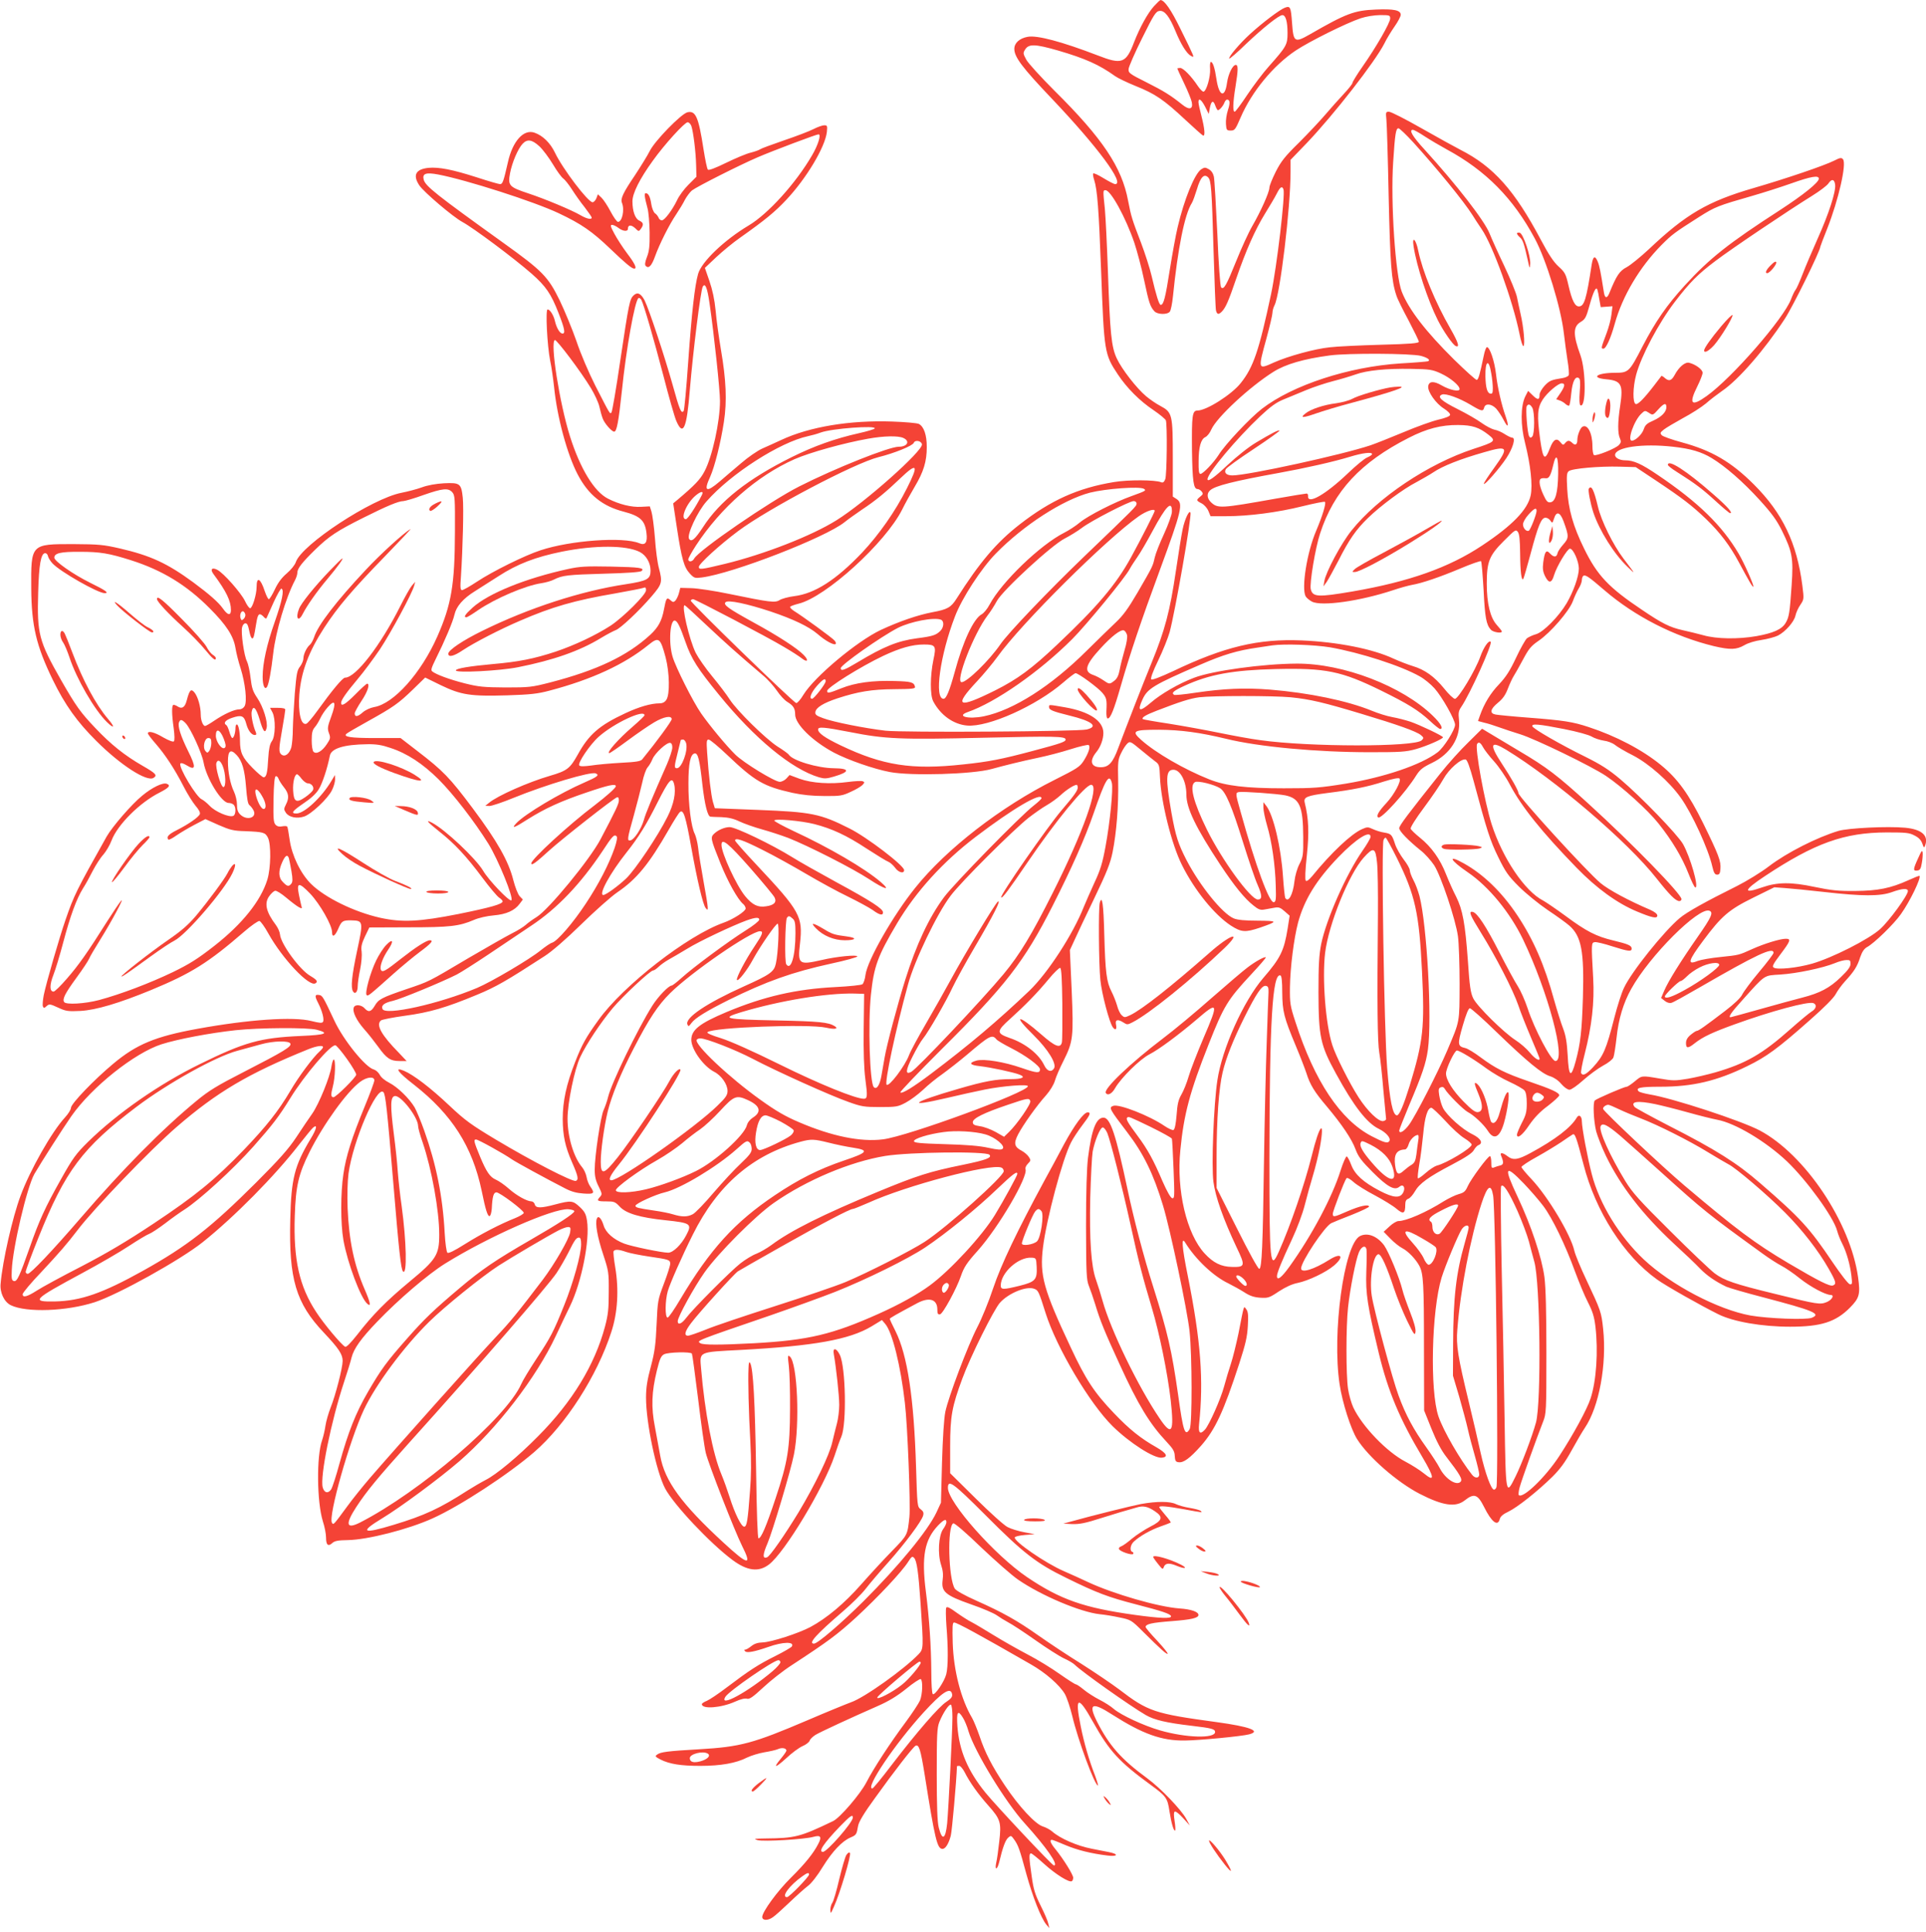 <?xml version="1.0" standalone="no"?>
<!DOCTYPE svg PUBLIC "-//W3C//DTD SVG 20010904//EN"
 "http://www.w3.org/TR/2001/REC-SVG-20010904/DTD/svg10.dtd">
<svg version="1.0" xmlns="http://www.w3.org/2000/svg"
 width="1276pt" height="1280pt" viewBox="0 0 1276 1280"
 preserveAspectRatio="xMidYMid meet">
<g transform="translate(0,1280) scale(0.1,-0.1)"
fill="#f44336" stroke="none">
<path d="M7647 12761 c-43 -47 -95 -142 -133 -239 -54 -142 -81 -152 -242 -89
-237 91 -401 135 -464 123 -54 -10 -88 -41 -88 -80 0 -54 53 -124 247 -328
305 -321 488 -568 421 -568 -7 0 -42 18 -78 40 -36 22 -66 36 -68 30 -2 -5 1
-24 7 -42 21 -64 31 -198 46 -603 20 -539 22 -552 111 -686 60 -90 144 -175
237 -237 41 -28 77 -58 81 -67 10 -27 7 -362 -4 -390 -8 -20 -15 -25 -28 -20
-38 16 -218 17 -312 1 -238 -39 -418 -120 -625 -281 -154 -120 -265 -251 -418
-492 -36 -57 -60 -71 -158 -89 -100 -19 -221 -61 -344 -118 -158 -75 -439
-310 -512 -429 -19 -32 -41 -57 -48 -55 -21 5 -705 669 -699 679 3 5 10 9 16
9 14 0 495 -252 603 -317 50 -29 102 -63 117 -75 38 -30 48 -14 13 22 -41 43
-168 126 -333 216 -169 93 -202 117 -185 134 16 17 142 -10 297 -61 154 -52
254 -100 313 -150 51 -45 109 -76 119 -66 4 4 1 14 -7 23 -14 17 -210 160
-270 197 -16 11 -27 22 -24 27 3 4 27 13 55 20 180 43 576 403 687 624 19 39
57 107 83 151 59 99 80 167 80 263 0 81 -19 135 -52 153 -11 6 -91 13 -177 16
-281 10 -549 -35 -735 -122 -39 -18 -96 -44 -126 -57 -31 -14 -94 -57 -140
-97 -47 -40 -111 -94 -143 -122 -88 -75 -107 -65 -62 32 30 68 69 221 91 364
21 138 15 276 -20 480 -14 83 -30 199 -35 258 -7 73 -21 137 -41 195 l-30 87
75 71 c42 39 112 97 158 129 168 119 230 170 307 252 134 143 256 348 268 448
4 41 3 45 -17 45 -12 0 -44 -11 -71 -25 -27 -14 -116 -48 -196 -75 -81 -28
-152 -54 -158 -59 -6 -5 -34 -15 -61 -22 -28 -6 -101 -37 -163 -67 -71 -35
-116 -52 -122 -46 -6 6 -18 66 -29 135 -33 214 -52 258 -107 245 -42 -11 -215
-188 -249 -256 -15 -30 -59 -101 -97 -159 -81 -120 -99 -158 -87 -186 18 -46
1 -125 -27 -125 -7 0 -29 31 -49 69 -20 38 -47 79 -60 91 l-24 23 -10 -27 c-6
-14 -17 -26 -25 -26 -30 0 -198 221 -249 328 -31 65 -81 114 -136 133 -72 25
-145 -56 -176 -196 -29 -127 -35 -145 -52 -145 -8 0 -78 20 -154 45 -162 52
-251 69 -320 63 -85 -9 -106 -48 -61 -116 29 -44 224 -210 286 -243 72 -39
338 -237 459 -343 94 -83 128 -133 177 -259 41 -105 47 -137 27 -137 -18 0
-40 37 -51 85 -9 38 -33 75 -48 75 -15 0 -3 -239 17 -340 9 -41 20 -120 26
-175 20 -200 87 -446 156 -578 71 -136 165 -211 305 -247 110 -29 141 -58 151
-141 8 -63 -7 -85 -48 -68 -107 44 -455 19 -654 -47 -102 -33 -317 -139 -421
-208 -47 -31 -91 -56 -99 -56 -11 0 -13 17 -7 93 12 184 19 454 12 520 -10 94
-19 100 -125 95 -53 -3 -109 -13 -146 -27 -33 -12 -94 -28 -135 -36 -196 -38
-661 -343 -700 -459 -6 -19 -32 -51 -60 -75 -33 -28 -58 -61 -79 -106 -17 -36
-35 -65 -40 -65 -5 0 -17 24 -27 53 -28 86 -54 100 -54 28 0 -50 -28 -141 -43
-141 -7 1 -22 22 -34 48 -26 54 -142 186 -184 207 -35 18 -48 3 -25 -28 86
-116 116 -178 116 -239 0 -39 -22 -35 -53 10 -30 42 -89 94 -197 174 -172 126
-282 177 -485 224 -109 25 -138 28 -310 29 -281 0 -280 2 -278 -295 2 -245 33
-379 143 -605 81 -166 161 -278 289 -405 158 -158 334 -272 378 -244 27 17 17
29 -72 80 -120 69 -211 142 -314 251 -98 103 -128 145 -227 318 -147 258 -159
305 -151 579 5 186 18 261 47 261 8 0 16 -9 18 -20 2 -11 16 -33 30 -48 51
-55 301 -197 345 -197 33 0 8 18 -96 69 -113 56 -237 143 -237 166 0 30 42 40
170 39 134 0 193 -10 338 -56 207 -66 368 -164 521 -318 111 -111 158 -184
171 -263 5 -31 20 -93 35 -138 30 -97 43 -215 26 -247 -7 -13 -21 -22 -36 -22
-32 0 -99 -30 -164 -74 -29 -20 -57 -36 -62 -36 -14 0 -29 37 -29 75 0 52 -18
116 -40 145 -24 30 -34 20 -52 -48 -12 -48 -31 -61 -59 -44 -10 7 -23 12 -29
12 -13 0 -13 -59 1 -156 6 -47 7 -80 1 -86 -5 -5 -33 5 -70 26 -58 35 -102 46
-102 27 0 -6 23 -36 51 -68 65 -75 124 -165 183 -279 25 -50 62 -109 81 -132
22 -25 33 -46 29 -56 -8 -21 -77 -68 -154 -107 -54 -27 -70 -45 -54 -62 3 -3
27 9 52 27 26 18 80 50 120 71 l73 38 87 -39 c76 -33 98 -39 177 -41 120 -5
132 -8 150 -43 22 -43 20 -201 -4 -279 -44 -141 -166 -293 -351 -438 -109 -85
-162 -119 -275 -174 -152 -73 -344 -146 -489 -185 -95 -25 -220 -32 -231 -13
-13 20 6 57 81 160 42 57 80 115 85 128 5 13 38 69 73 125 75 120 167 292 137
256 -12 -14 -51 -72 -88 -130 -136 -216 -194 -297 -268 -382 -42 -49 -82 -88
-90 -88 -27 0 -27 45 -1 111 14 35 43 132 65 215 46 174 88 289 131 358 17 26
46 79 65 117 20 38 51 87 70 107 18 21 43 63 54 93 39 104 187 252 319 318 62
32 75 47 47 58 -26 10 -97 -24 -163 -79 -70 -57 -197 -204 -235 -270 -201
-358 -216 -388 -273 -553 -40 -115 -126 -412 -144 -498 -6 -32 -9 -65 -6 -74
6 -14 8 -14 25 1 17 15 22 15 76 -10 52 -24 65 -26 149 -22 102 6 252 50 466
138 268 111 380 181 619 388 46 40 91 71 100 70 8 -2 35 -39 59 -83 93 -167
271 -356 312 -330 18 11 10 23 -34 49 -71 41 -196 213 -201 275 -1 15 -13 43
-27 62 -64 85 -78 142 -46 189 13 19 31 36 41 38 9 2 42 -19 74 -46 32 -27 69
-55 82 -62 22 -12 24 -11 17 11 -3 13 -11 46 -16 73 -16 81 1 82 75 5 65 -69
145 -209 145 -255 0 -38 19 -28 40 20 23 54 30 59 88 58 79 -2 80 -6 38 -201
-36 -170 -43 -244 -27 -270 14 -22 31 -3 31 35 0 19 7 69 16 111 9 43 13 95
10 118 -5 31 0 53 22 100 l29 60 259 1 c275 0 336 7 434 49 32 14 86 26 131
30 83 7 139 32 172 77 l21 28 -21 22 c-12 13 -30 60 -42 106 -31 125 -106 258
-268 475 -154 206 -197 250 -369 382 l-110 85 -170 0 c-162 0 -211 8 -189 28
6 6 68 42 140 82 171 95 205 119 301 212 l81 79 104 -51 c135 -65 197 -74 439
-67 154 5 201 10 280 31 281 74 497 174 656 303 69 56 79 48 114 -83 26 -100
29 -244 5 -280 -10 -16 -25 -24 -45 -24 -57 0 -136 -23 -226 -65 -174 -81
-243 -141 -317 -276 -51 -91 -70 -106 -183 -139 -144 -42 -348 -132 -404 -179
l-25 -20 28 -1 c15 0 87 24 160 54 214 87 509 175 543 162 28 -11 12 -23 -73
-60 -162 -70 -396 -210 -452 -270 -37 -39 -14 -32 74 25 116 73 221 121 390
178 146 50 195 60 195 42 0 -11 -58 -63 -140 -126 -170 -128 -420 -358 -420
-385 0 -18 29 3 121 87 83 75 420 340 446 350 9 3 13 -3 13 -20 0 -23 -20 -65
-121 -257 -71 -135 -344 -467 -424 -516 -26 -16 -58 -39 -72 -52 -13 -12 -54
-38 -91 -56 -37 -19 -166 -92 -287 -163 -275 -163 -257 -154 -413 -207 -164
-56 -185 -67 -210 -111 -24 -40 -41 -44 -67 -15 -21 23 -63 27 -71 5 -11 -27
18 -86 68 -143 28 -31 70 -85 94 -118 55 -77 81 -94 141 -94 l47 0 -50 53
c-118 120 -155 187 -120 216 8 6 79 20 159 31 163 22 273 54 477 139 126 52
195 92 448 256 47 30 141 111 242 210 91 89 199 185 240 213 128 87 210 187
340 414 33 58 67 112 75 118 23 19 38 -29 74 -230 40 -223 78 -383 96 -406 21
-28 20 -12 -14 177 -16 90 -33 191 -36 224 -4 33 -14 73 -22 90 -24 45 -43
197 -42 335 0 132 13 193 41 198 22 4 33 -37 52 -210 15 -129 34 -207 53 -209
4 -1 37 -2 73 -3 46 -2 81 -10 120 -29 30 -14 97 -38 148 -52 51 -14 130 -40
175 -57 134 -53 425 -201 535 -273 105 -69 148 -80 77 -19 -106 91 -341 228
-578 338 -70 33 -127 64 -127 69 0 15 179 -1 265 -23 117 -30 214 -75 346
-162 68 -44 133 -84 145 -88 12 -5 31 -22 44 -39 22 -32 60 -42 60 -16 0 30
-246 218 -362 276 -194 98 -251 109 -608 123 l-284 11 -13 43 c-12 45 -28 175
-38 325 -5 75 -4 87 10 87 9 0 64 -46 123 -102 185 -176 241 -208 432 -251 65
-14 132 -21 210 -21 106 -1 120 1 177 28 34 15 69 36 78 46 14 16 14 18 0 24
-8 3 -52 1 -97 -5 -117 -16 -239 -8 -320 21 l-67 25 -21 -23 c-11 -12 -31 -22
-44 -22 -33 0 -241 127 -295 181 -60 59 -169 191 -225 271 -55 79 -169 306
-190 377 -28 94 -17 250 17 239 16 -6 32 -37 68 -140 40 -115 81 -178 223
-352 236 -290 481 -492 662 -546 35 -10 50 -10 100 5 106 31 106 54 -1 55
-109 1 -276 51 -300 91 -4 6 -37 30 -74 53 -81 53 -268 237 -316 311 -19 30
-71 99 -115 152 -45 54 -94 125 -111 158 -43 89 -96 315 -73 315 3 0 69 -60
147 -134 129 -121 195 -180 371 -330 32 -26 73 -73 93 -102 20 -30 51 -64 70
-75 39 -24 51 -43 51 -82 -1 -64 115 -178 258 -254 94 -49 263 -108 369 -128
140 -27 551 -15 675 20 87 24 196 51 310 75 58 12 154 37 213 56 60 19 113 31
119 28 14 -9 1 -52 -32 -104 -26 -41 -44 -52 -193 -127 -356 -178 -718 -458
-924 -716 -147 -183 -316 -479 -329 -576 -3 -28 -13 -56 -20 -62 -8 -6 -84
-14 -181 -19 -258 -13 -473 -62 -721 -166 -178 -75 -232 -118 -232 -184 1 -64
80 -174 151 -211 48 -24 89 -83 89 -127 0 -27 -11 -44 -66 -97 -145 -143 -645
-495 -704 -495 -23 0 -7 34 49 103 115 141 417 605 409 629 -6 17 -46 -24 -72
-73 -41 -79 -265 -409 -343 -506 -92 -116 -113 -122 -113 -30 0 72 22 232 46
332 26 105 86 253 173 420 100 194 160 285 241 365 138 137 534 410 595 410
25 0 17 -21 -36 -100 -59 -88 -122 -207 -117 -222 6 -16 70 66 107 136 47 86
150 236 163 236 12 0 4 -196 -12 -265 -12 -54 -37 -72 -213 -151 -246 -111
-389 -207 -373 -251 7 -16 9 -15 27 9 24 33 99 79 245 152 251 124 422 185
682 242 94 20 172 42 172 47 0 13 -137 0 -238 -24 -150 -34 -158 -28 -142 110
20 178 1 213 -283 516 -81 86 -147 161 -147 166 0 21 49 5 178 -60 77 -38 208
-111 293 -161 85 -50 209 -118 276 -150 67 -33 141 -73 164 -89 46 -34 69 -39
69 -16 0 24 -77 74 -309 200 -119 65 -250 139 -291 165 -137 85 -376 200 -416
200 -32 0 -75 -18 -101 -42 -28 -26 -26 -33 40 -198 48 -120 115 -240 150
-269 9 -7 17 -21 17 -30 0 -19 -83 -72 -145 -94 -239 -84 -666 -416 -830 -645
-83 -115 -109 -161 -155 -279 -58 -148 -82 -258 -82 -378 1 -110 16 -181 61
-284 41 -93 46 -117 26 -125 -22 -8 -290 130 -529 273 -165 99 -204 127 -310
227 -123 116 -236 203 -301 230 -66 27 -39 -10 68 -93 251 -197 386 -408 448
-702 26 -128 40 -172 53 -168 6 2 12 23 14 48 4 83 12 109 31 109 22 0 181
-119 181 -136 0 -6 -26 -22 -58 -35 -96 -38 -222 -103 -332 -172 -70 -44 -108
-63 -116 -57 -6 6 -14 61 -18 132 -13 242 -56 454 -135 676 -22 62 -51 132
-64 155 -36 60 -112 134 -168 163 -28 14 -55 36 -63 53 -9 16 -26 31 -39 35
-55 13 -202 195 -262 324 -76 162 -79 167 -103 170 -27 4 -28 -8 -3 -56 26
-51 40 -107 31 -122 -6 -10 -23 -8 -76 5 -120 31 -419 10 -754 -51 -281 -51
-406 -103 -560 -232 -126 -105 -280 -265 -280 -292 0 -11 -17 -39 -39 -63 -88
-95 -233 -351 -295 -520 -53 -142 -119 -431 -132 -582 -6 -59 24 -122 68 -143
104 -50 369 -40 555 20 156 51 568 280 716 398 209 167 478 439 638 646 43 55
85 106 93 113 31 26 24 -9 -16 -74 -107 -178 -129 -265 -135 -534 -10 -396 37
-555 223 -751 98 -104 124 -143 124 -187 0 -44 -47 -228 -79 -307 -15 -39 -31
-94 -35 -123 -4 -29 -14 -71 -22 -95 -38 -106 -35 -409 5 -538 12 -36 21 -84
21 -107 0 -50 14 -62 42 -36 16 14 38 18 102 19 130 2 401 71 562 144 182 82
500 290 673 439 209 181 417 505 511 796 42 128 51 279 26 428 -9 53 -14 102
-11 107 9 14 36 12 84 -5 23 -8 90 -21 149 -30 137 -20 142 -22 142 -49 0 -12
-19 -72 -42 -132 -40 -106 -41 -113 -48 -269 -6 -133 -12 -180 -38 -279 -24
-90 -32 -139 -32 -206 0 -167 68 -490 126 -601 57 -108 298 -364 447 -475 97
-72 173 -82 241 -30 105 79 366 514 435 721 16 50 36 106 45 126 36 84 29 461
-10 542 -23 48 -49 50 -40 5 16 -90 36 -277 36 -336 0 -37 -7 -92 -15 -122 -8
-30 -22 -86 -31 -125 -19 -86 -115 -284 -223 -464 -92 -151 -189 -291 -209
-299 -31 -12 -30 17 3 93 34 81 154 481 175 589 40 199 23 606 -27 648 -15 12
-15 6 -7 -62 5 -41 9 -169 8 -285 -1 -263 -15 -350 -95 -590 -63 -190 -97
-269 -114 -267 -6 1 -12 169 -16 464 -7 440 -19 663 -39 697 -7 12 -10 2 -11
-34 -4 -83 1 -289 12 -485 7 -129 6 -228 -2 -327 -15 -201 -21 -238 -39 -238
-19 0 -62 87 -96 195 -15 47 -39 114 -54 150 -58 136 -111 415 -135 700 -10
117 -23 111 264 126 483 26 718 68 865 156 l69 42 22 -26 c47 -55 102 -277
130 -523 18 -152 38 -675 30 -755 -13 -122 -11 -119 -114 -225 -54 -55 -146
-155 -206 -223 -111 -126 -228 -224 -336 -282 -79 -42 -259 -100 -316 -102
-34 -1 -56 -9 -76 -25 -16 -13 -34 -23 -40 -23 -8 0 -8 -3 0 -11 12 -12 61 -3
153 29 98 35 176 36 156 3 -4 -6 -53 -35 -109 -63 -113 -56 -174 -96 -322
-208 -55 -42 -115 -82 -132 -89 -18 -7 -33 -17 -33 -22 0 -35 128 -25 221 17
35 16 65 23 78 19 16 -5 39 11 108 75 48 45 132 111 188 147 243 159 301 202
427 317 144 133 302 301 344 367 23 36 28 40 40 27 18 -18 29 -96 43 -303 20
-297 20 -300 -14 -336 -95 -99 -359 -288 -448 -318 -30 -11 -160 -64 -288
-119 -359 -153 -442 -176 -717 -192 -209 -12 -256 -18 -278 -35 -16 -11 -14
-14 22 -33 60 -30 134 -42 264 -42 135 0 237 18 309 55 27 13 79 29 115 35 36
6 77 15 90 21 26 12 56 7 56 -10 0 -5 -16 -28 -35 -51 -56 -67 -41 -67 33 0
37 35 86 71 109 81 22 9 44 26 47 36 3 10 21 27 38 38 33 20 230 111 414 192
71 31 127 65 188 114 47 39 91 67 96 64 15 -9 12 -101 -5 -142 -9 -20 -51 -84
-94 -142 -104 -140 -212 -305 -261 -400 -41 -79 -176 -236 -221 -257 -219
-105 -250 -113 -449 -115 -74 -1 -80 -2 -51 -11 39 -11 313 5 371 22 47 13 56
0 31 -47 -31 -61 -86 -130 -181 -224 -90 -89 -190 -226 -190 -260 0 -24 36
-26 70 -2 14 9 63 53 110 98 47 45 102 94 123 110 22 16 63 68 98 126 64 103
128 171 185 195 37 16 39 19 49 76 4 26 39 85 112 185 128 179 250 335 268
346 23 12 34 -23 61 -191 68 -429 83 -492 118 -492 20 0 41 34 55 87 8 29 38
365 41 461 0 1 7 2 15 2 8 0 24 -19 36 -42 33 -66 90 -146 157 -221 81 -91 87
-112 72 -240 -6 -56 -15 -119 -20 -139 -11 -53 7 -48 20 5 23 97 41 145 59
161 18 16 20 16 40 -12 27 -39 35 -59 81 -229 42 -152 97 -291 131 -333 l21
-25 -7 30 c-3 17 -26 70 -51 120 -37 74 -47 107 -59 194 -18 125 -19 151 -4
151 6 0 45 -32 87 -70 75 -68 166 -125 183 -114 5 3 9 13 9 23 0 20 -65 124
-116 187 -34 41 -43 64 -25 64 5 0 46 -16 90 -35 78 -33 171 -56 278 -69 70
-9 77 10 8 23 -30 6 -81 16 -112 22 -98 19 -210 68 -263 115 -14 12 -42 27
-62 33 -50 16 -159 134 -249 269 -85 127 -133 219 -170 331 -16 46 -38 100
-49 119 -73 123 -122 312 -128 495 -3 111 -2 137 9 137 20 -1 160 -77 508
-277 97 -55 191 -137 226 -197 13 -23 35 -88 49 -146 38 -160 149 -460 170
-460 3 0 -6 30 -20 68 -38 97 -72 213 -94 324 -41 200 -18 208 82 28 108 -193
172 -263 383 -417 101 -74 110 -86 123 -174 12 -78 29 -136 38 -127 2 3 1 31
-4 62 -6 38 -6 59 1 63 6 4 31 -16 55 -43 l45 -49 -24 44 c-34 62 -170 204
-259 269 -173 127 -252 217 -333 377 -59 119 -32 131 103 44 201 -128 326
-173 480 -171 97 1 377 28 426 41 82 22 3 51 -216 81 -412 56 -454 70 -646
217 -48 36 -160 112 -248 168 -89 55 -217 140 -285 188 -142 100 -234 152
-413 232 -77 34 -133 66 -142 79 -43 66 -51 417 -10 433 8 3 85 -63 184 -159
94 -89 204 -186 245 -214 154 -106 413 -215 540 -229 33 -3 94 -13 134 -22 73
-15 77 -17 155 -95 119 -118 156 -151 162 -145 3 3 -28 42 -70 87 -42 44 -76
85 -76 90 0 20 42 29 173 39 131 10 177 21 177 41 0 21 -49 38 -125 43 -141
10 -437 96 -605 174 -41 20 -114 52 -161 73 -123 53 -334 199 -326 224 2 6 32
13 68 16 l64 5 -69 13 c-38 7 -87 22 -110 34 -23 11 -117 96 -211 189 l-170
168 0 178 c0 199 12 264 81 450 54 147 208 456 249 502 58 64 176 112 227 92
27 -10 30 -17 76 -163 73 -229 291 -597 443 -747 113 -111 275 -215 327 -209
44 5 32 29 -35 68 -105 59 -181 120 -282 226 -131 137 -187 222 -287 436 -181
385 -207 479 -184 664 23 186 128 582 186 695 13 26 46 76 74 113 52 68 60 86
36 86 -26 0 -87 -83 -156 -210 -36 -69 -96 -179 -132 -245 -178 -329 -285
-552 -338 -710 -29 -88 -77 -205 -106 -260 -61 -118 -190 -459 -211 -559 -9
-45 -17 -169 -22 -337 l-7 -265 -30 -65 c-57 -120 -247 -352 -484 -589 -146
-145 -303 -280 -327 -280 -41 0 13 60 192 214 55 47 123 114 150 149 28 36 95
115 150 176 109 122 222 273 231 310 5 18 1 28 -16 41 -23 17 -23 22 -31 281
-14 456 -57 741 -136 899 -21 41 -38 78 -38 82 0 5 40 28 184 105 79 41 131
24 131 -43 0 -28 4 -35 18 -32 19 3 110 171 138 253 20 58 38 87 112 169 139
156 335 491 316 540 -3 8 4 24 16 36 20 20 20 23 6 45 -9 14 -30 31 -46 40
-50 26 -56 49 -25 109 33 63 125 193 186 260 26 30 50 69 58 96 7 25 32 83 56
130 65 130 68 158 55 468 l-12 267 30 65 c16 36 75 161 132 279 83 173 106
231 121 305 26 129 40 308 37 471 -3 128 -1 144 20 186 12 26 31 54 41 63 17
16 22 14 88 -41 39 -32 82 -67 97 -78 26 -19 28 -26 31 -105 7 -163 77 -445
146 -582 84 -168 215 -329 323 -400 70 -45 96 -47 194 -14 121 42 120 45 -16
46 -85 0 -133 5 -158 15 -75 31 -224 215 -313 386 -55 107 -72 158 -100 314
-40 229 -38 285 13 285 46 0 86 -77 86 -165 0 -90 63 -220 225 -465 93 -140
160 -223 220 -270 32 -26 46 -31 72 -26 18 3 48 9 67 12 28 5 39 1 67 -24 l33
-29 -13 -84 c-24 -148 -47 -196 -162 -329 -131 -153 -273 -468 -304 -679 -24
-157 -40 -565 -26 -671 13 -99 65 -246 153 -433 60 -125 58 -133 -30 -131 -71
1 -124 27 -181 89 -120 130 -188 420 -161 685 23 238 63 387 187 700 101 256
126 296 282 464 56 60 100 111 97 113 -7 7 -67 -26 -121 -67 -27 -20 -135
-112 -240 -204 -104 -92 -248 -212 -320 -266 -215 -163 -395 -335 -379 -361
12 -21 41 -6 62 32 40 69 165 192 228 224 61 31 193 129 314 232 141 122 145
111 44 -123 -42 -99 -87 -214 -99 -256 -12 -42 -34 -96 -48 -120 -20 -34 -27
-64 -32 -137 -5 -61 -12 -94 -21 -98 -7 -2 -34 10 -59 27 -99 68 -303 148
-340 133 -30 -11 -26 -19 93 -175 108 -141 174 -276 237 -485 47 -154 161
-693 176 -833 17 -161 18 -618 1 -648 -31 -53 -43 -18 -77 228 -42 294 -69
411 -165 715 -62 195 -129 450 -170 645 -77 362 -114 475 -159 475 -49 0 -79
-78 -103 -267 -8 -68 -13 -222 -13 -453 1 -314 3 -355 19 -395 10 -25 29 -80
42 -122 32 -107 63 -183 162 -398 122 -268 200 -395 310 -512 44 -47 54 -64
55 -95 2 -31 6 -39 25 -41 33 -5 75 26 149 109 94 107 149 225 253 544 42 130
53 177 57 250 4 70 2 94 -10 110 -18 24 -13 39 -52 -160 -15 -71 -37 -161 -50
-200 -13 -38 -33 -106 -45 -150 -22 -83 -99 -256 -127 -287 -32 -35 -45 -23
-39 35 31 294 12 550 -75 985 -39 192 -44 265 -16 218 68 -110 186 -222 285
-269 30 -15 77 -41 104 -58 38 -25 65 -34 107 -37 52 -3 60 -1 124 42 45 29
88 49 125 56 71 15 187 70 241 116 69 60 47 87 -31 38 -103 -65 -188 -91 -188
-58 0 45 157 280 200 300 14 7 76 32 138 56 62 25 113 49 112 54 -2 17 -62 4
-142 -31 -91 -40 -98 -41 -98 -17 0 19 78 221 91 236 5 5 25 -6 47 -26 21 -19
85 -59 141 -88 56 -30 120 -69 142 -88 46 -39 59 -34 59 26 0 24 6 35 21 40
11 4 30 26 42 47 30 53 90 97 247 179 93 49 135 77 145 97 8 14 21 29 30 32
33 13 16 44 -40 72 -67 32 -169 124 -195 174 -10 20 -21 58 -25 84 -6 39 -4
48 10 53 12 5 21 1 28 -12 18 -32 121 -135 150 -151 41 -21 106 -82 134 -125
40 -64 79 -45 107 52 24 84 38 192 28 202 -10 10 -30 -36 -57 -135 -15 -56
-37 -79 -55 -61 -5 5 -13 37 -19 70 -11 72 -45 155 -72 180 -26 23 -24 6 7
-67 30 -73 29 -113 -4 -117 -17 -3 -41 14 -96 70 -71 72 -116 143 -116 186 0
33 57 152 72 152 18 0 118 -61 199 -121 36 -26 103 -66 150 -87 46 -21 91 -47
99 -57 10 -12 15 -40 15 -85 0 -56 -5 -77 -33 -130 -17 -34 -32 -69 -32 -77 0
-32 37 -4 82 64 34 49 72 89 124 127 40 31 74 62 74 69 0 18 -51 41 -203 93
-157 54 -220 86 -317 158 -41 31 -87 59 -102 62 -52 12 -53 24 -17 149 22 76
38 115 47 115 8 0 89 -72 180 -161 200 -193 298 -274 353 -290 25 -8 53 -27
73 -51 19 -22 42 -38 54 -38 12 0 52 28 92 64 39 35 98 78 131 96 33 17 64 42
68 54 5 12 14 71 21 131 13 124 45 230 97 323 122 220 448 545 518 518 28 -11
14 -42 -76 -171 -113 -162 -196 -295 -223 -358 l-21 -49 24 -19 c15 -12 32
-17 45 -13 12 3 93 48 181 99 384 222 495 274 495 232 0 -7 -43 -64 -96 -127
-53 -63 -103 -131 -112 -150 -11 -22 -52 -61 -112 -107 -135 -103 -177 -133
-189 -133 -5 0 -23 -12 -40 -26 -22 -18 -31 -35 -31 -55 0 -36 13 -37 59 0 52
41 118 72 262 124 243 88 488 154 523 141 25 -10 19 -38 -12 -56 -15 -9 -79
-62 -142 -118 -185 -164 -293 -226 -496 -285 -49 -14 -130 -33 -181 -42 -84
-14 -100 -14 -186 1 -123 21 -119 21 -167 -19 -23 -19 -47 -35 -53 -35 -16 0
-199 -79 -211 -91 -14 -13 -8 -136 9 -205 9 -32 37 -105 64 -161 97 -201 243
-389 449 -581 70 -64 149 -139 175 -167 46 -47 101 -85 174 -120 18 -8 127
-40 243 -70 335 -88 389 -110 323 -136 -37 -15 -290 -5 -405 15 -216 39 -527
202 -708 372 -161 152 -294 369 -344 564 -28 106 -66 309 -66 351 0 35 -20 49
-34 24 -38 -65 -143 -146 -306 -234 -84 -46 -116 -50 -153 -21 -32 25 -52 26
-42 3 19 -45 17 -60 -7 -65 -12 -3 -31 -9 -40 -13 -16 -6 -18 -1 -18 34 0 23
-4 41 -9 41 -14 0 -126 -152 -147 -199 -15 -34 -25 -43 -58 -52 -23 -6 -68
-28 -101 -48 -115 -73 -249 -131 -300 -131 -12 0 -39 -16 -60 -36 l-38 -35 44
-45 c24 -25 60 -54 80 -64 39 -20 90 -74 113 -118 26 -51 30 -117 30 -537 l1
-420 49 -122 c33 -82 65 -143 98 -185 91 -118 110 -150 94 -166 -28 -28 -102
21 -138 92 -11 22 -51 84 -88 136 -85 118 -138 217 -184 343 -40 106 -163 565
-178 662 -17 111 10 275 45 275 18 0 55 -83 102 -225 20 -60 59 -157 87 -215
47 -96 52 -102 56 -73 2 21 -11 67 -36 130 -21 54 -45 121 -51 148 -20 81 -90
250 -121 294 -46 62 -111 87 -161 61 -105 -57 -185 -643 -134 -981 18 -122 75
-299 116 -364 75 -119 265 -285 414 -362 154 -79 239 -92 300 -43 61 48 85 40
127 -44 50 -101 91 -132 104 -81 4 18 22 33 58 50 60 29 192 134 291 231 52
52 84 96 127 174 32 58 71 125 88 150 94 139 146 419 121 656 -12 111 -14 118
-111 324 -38 80 -74 167 -80 194 -24 106 -174 357 -283 473 -37 39 -67 75 -67
81 0 6 46 37 103 68 56 31 129 76 162 98 33 23 66 45 73 49 16 11 25 -14 73
-198 80 -312 269 -606 487 -762 58 -42 290 -173 405 -230 100 -50 290 -83 477
-83 204 0 301 31 395 125 64 65 71 89 55 203 -51 364 -351 812 -651 972 -123
65 -580 215 -730 239 -34 6 -67 15 -72 20 -24 24 9 31 142 31 216 0 376 38
576 136 128 62 204 118 414 304 97 85 160 149 173 174 11 21 39 60 62 85 59
64 81 98 100 159 13 37 26 56 45 67 45 23 179 153 225 219 60 84 135 240 123
253 -2 2 -35 -11 -72 -28 -119 -54 -204 -71 -355 -72 -112 -1 -158 4 -269 27
-155 33 -246 32 -346 -3 -131 -46 -125 -20 17 74 332 220 526 289 808 290 128
0 150 -2 185 -21 28 -14 43 -31 51 -54 8 -25 12 -29 17 -15 27 68 -19 110
-130 121 -118 11 -378 -2 -443 -21 -143 -43 -342 -144 -460 -234 -52 -40 -147
-98 -210 -130 -211 -105 -335 -174 -382 -214 -105 -88 -319 -355 -369 -462
-16 -33 -44 -121 -63 -195 -55 -215 -73 -256 -143 -332 -45 -47 -66 -58 -78
-38 -3 6 7 63 24 128 47 183 65 342 56 502 -13 230 -13 235 11 238 11 2 64
-11 116 -28 107 -34 128 -36 128 -15 0 20 -22 30 -122 54 -113 27 -178 60
-318 164 -63 46 -129 91 -146 100 -122 62 -270 282 -342 507 -46 145 -112 506
-96 531 10 17 23 9 39 -21 9 -17 41 -59 73 -94 31 -34 79 -104 105 -154 77
-146 210 -312 442 -551 133 -137 270 -236 400 -290 100 -42 135 -49 135 -27 0
11 -18 25 -47 38 -143 61 -275 132 -329 177 -90 75 -544 572 -544 596 0 17
-47 100 -111 197 -84 128 -75 154 29 91 323 -197 806 -610 997 -853 87 -110
127 -150 151 -150 8 0 14 6 14 13 0 33 -325 367 -614 630 -208 190 -279 244
-462 352 -98 59 -194 116 -212 127 l-33 20 -90 -89 c-50 -48 -135 -142 -188
-209 -216 -271 -271 -344 -271 -361 0 -20 62 -83 144 -149 27 -21 66 -65 87
-96 46 -71 143 -361 158 -471 6 -43 11 -185 11 -315 -1 -263 3 -241 -82 -442
-61 -143 -210 -434 -253 -492 -32 -44 -65 -63 -65 -38 0 6 30 81 66 168 87
205 111 276 124 368 28 204 -6 825 -56 1018 -9 33 -26 80 -40 105 -13 25 -24
54 -24 65 0 11 -18 43 -40 71 -22 29 -48 74 -57 101 -21 65 -26 70 -73 78 -22
3 -55 14 -75 23 -32 15 -37 15 -73 -1 -71 -32 -202 -155 -329 -311 -21 -25
-36 -36 -42 -30 -6 6 -4 69 7 168 16 154 12 242 -14 349 -9 37 13 46 149 64
169 21 271 42 375 76 61 19 98 26 104 20 14 -14 -35 -106 -86 -161 -53 -57
-70 -87 -55 -97 20 -12 182 166 252 279 25 39 43 53 103 82 123 59 192 169
180 285 -5 45 -3 60 14 85 58 84 209 419 196 433 -13 13 -47 -37 -69 -99 -31
-88 -145 -279 -168 -279 -9 0 -42 31 -72 69 -64 79 -129 125 -207 148 -30 9
-87 31 -127 49 -138 65 -372 111 -609 121 -288 12 -512 -41 -853 -204 -84 -39
-138 -60 -144 -54 -6 6 11 53 46 125 31 64 65 149 76 188 36 134 147 765 138
791 -7 23 -38 -42 -52 -110 -8 -38 -28 -163 -45 -278 -39 -264 -72 -390 -161
-607 -67 -164 -152 -383 -221 -565 -35 -95 -62 -125 -112 -126 -68 -2 -82 40
-32 101 27 33 46 84 46 126 0 80 -93 142 -255 170 -110 19 -105 19 -105 1 0
-18 23 -28 132 -55 153 -37 199 -73 118 -93 -60 -14 -1222 -21 -1334 -8 -137
16 -348 58 -413 83 -45 16 -54 24 -51 41 4 29 52 59 145 90 138 45 228 60 378
61 119 1 140 3 137 16 -7 30 -25 35 -132 38 -147 5 -264 -11 -356 -48 -85 -34
-94 -35 -94 -17 0 22 222 161 372 232 111 52 192 75 269 75 78 0 83 -9 63
-101 -22 -106 -23 -235 -1 -276 49 -92 134 -152 224 -160 141 -12 459 131 638
286 39 34 75 61 81 61 18 0 149 -96 177 -130 28 -33 31 -45 27 -122 -1 -29 2
-48 9 -48 18 0 41 57 86 214 61 213 136 436 259 769 146 397 156 441 111 471
l-25 16 0 253 c0 293 -3 305 -83 348 -27 14 -69 43 -94 64 -63 53 -161 179
-194 250 -36 76 -45 166 -59 580 -6 171 -15 354 -20 409 -13 125 -13 126 4
126 35 0 134 -181 191 -348 18 -54 48 -166 65 -248 32 -151 40 -175 68 -206
19 -22 85 -24 102 -3 7 8 16 54 21 102 32 316 77 543 125 618 7 11 22 53 34
92 23 79 47 105 74 78 20 -21 24 -70 36 -490 6 -203 13 -380 16 -392 7 -27 17
-29 39 -7 25 26 44 68 95 218 65 188 124 322 191 431 31 50 66 109 78 133 22
44 35 52 44 28 13 -34 -44 -514 -82 -694 -80 -375 -117 -485 -201 -590 -60
-76 -227 -182 -287 -182 -34 0 -38 -32 -36 -261 3 -206 10 -259 37 -259 7 0
20 -7 27 -16 11 -14 10 -19 -9 -34 -28 -23 -28 -26 9 -45 17 -9 37 -31 45 -51
l14 -34 103 0 c149 0 342 25 506 66 78 19 146 33 149 29 9 -9 -16 -92 -58
-191 -61 -142 -99 -380 -70 -435 6 -10 25 -26 42 -35 64 -33 321 4 538 76 47
16 103 31 125 35 65 11 183 51 321 109 71 30 132 51 136 48 4 -4 11 -90 17
-192 9 -183 18 -229 48 -262 15 -17 73 -26 73 -12 0 4 -15 23 -34 44 -43 48
-66 142 -66 273 0 145 16 186 112 282 76 76 80 79 94 61 10 -14 14 -53 15
-140 1 -124 9 -189 21 -171 4 6 25 80 48 165 50 188 71 240 99 240 12 0 26 -9
33 -20 12 -18 13 -17 23 13 16 52 40 46 63 -15 37 -101 37 -112 -1 -155 -19
-21 -36 -47 -38 -57 -6 -29 -24 -30 -49 -4 -26 29 -36 16 -46 -59 -5 -40 -2
-61 12 -90 25 -50 44 -48 60 7 17 57 88 175 105 175 22 0 59 -84 59 -132 0
-52 -36 -153 -81 -230 -53 -89 -154 -191 -203 -205 -22 -6 -49 -19 -60 -27
-10 -9 -43 -67 -72 -129 -41 -87 -67 -127 -112 -175 -57 -59 -99 -128 -127
-207 l-13 -37 41 -11 c23 -5 67 -19 97 -30 30 -11 94 -32 142 -47 100 -31 473
-212 568 -276 106 -71 279 -228 347 -314 91 -114 157 -225 199 -332 20 -51 40
-93 46 -93 25 0 -34 203 -82 288 -38 65 -280 315 -415 429 -77 65 -130 98
-230 148 -165 81 -347 186 -353 203 -6 19 42 15 209 -18 87 -17 166 -39 184
-50 18 -11 54 -23 80 -27 26 -3 59 -16 74 -28 14 -12 68 -44 120 -70 106 -55
241 -174 316 -280 75 -105 183 -340 209 -455 10 -43 17 -55 32 -55 15 0 20 8
22 39 4 50 -11 91 -114 301 -95 193 -170 297 -281 387 -122 100 -298 192 -478
251 -106 35 -164 44 -395 62 -107 8 -207 18 -222 21 -41 8 -35 36 16 78 33 27
50 52 66 94 12 31 29 68 38 82 9 14 37 63 62 110 39 73 53 90 104 125 78 53
201 195 226 261 10 28 28 67 39 85 12 19 21 44 21 56 0 12 5 25 10 28 14 9 38
-8 139 -95 202 -174 463 -307 726 -371 107 -25 149 -24 201 6 25 15 71 29 114
35 39 6 88 19 109 29 50 26 107 91 116 132 4 19 18 51 32 71 25 37 25 39 14
127 -36 283 -131 481 -321 671 -151 151 -281 226 -480 280 -63 17 -122 38
-130 46 -13 14 -12 18 13 38 15 12 73 46 127 76 55 29 123 73 152 97 28 25 77
62 107 83 108 73 281 272 415 477 53 80 236 452 236 479 0 2 20 56 45 118 76
193 130 431 105 461 -10 12 -19 11 -58 -9 -66 -33 -315 -118 -535 -182 -303
-88 -448 -173 -692 -404 -56 -52 -122 -106 -148 -120 -48 -25 -68 -56 -115
-172 -15 -37 -30 -35 -36 5 -22 139 -29 175 -41 204 -18 43 -31 36 -40 -20
-35 -230 -49 -277 -85 -277 -26 0 -46 40 -69 140 -17 75 -23 86 -65 124 -33
30 -65 78 -117 176 -175 330 -314 486 -534 598 -33 17 -148 80 -255 141 -107
61 -205 111 -218 111 -21 0 -22 -3 -17 -52 3 -29 10 -258 15 -508 10 -447 18
-558 51 -657 6 -21 43 -96 81 -166 37 -71 68 -134 68 -141 0 -10 -58 -15 -252
-20 -139 -4 -292 -11 -339 -17 -99 -10 -276 -59 -368 -100 -108 -49 -108 -50
-51 158 22 81 40 157 40 170 0 13 6 36 14 51 37 72 106 646 106 885 l0 78 108
112 c180 189 451 537 513 658 15 32 47 83 69 115 22 31 40 66 40 76 0 31 -46
40 -165 35 -143 -6 -195 -25 -438 -165 -100 -57 -108 -52 -117 75 -8 107 -11
116 -48 102 -34 -13 -148 -99 -231 -175 -68 -62 -145 -153 -137 -162 3 -2 53
40 110 96 114 108 219 192 242 192 22 0 34 -43 34 -119 0 -77 -7 -89 -124
-221 -37 -41 -101 -126 -142 -187 -41 -62 -79 -113 -84 -113 -14 0 -12 60 5
165 18 111 19 145 2 145 -21 0 -50 -61 -58 -119 -14 -103 -53 -90 -70 25 -11
75 -24 114 -37 114 -5 0 -7 -21 -5 -47 3 -50 -23 -144 -43 -150 -6 -2 -23 15
-38 37 -43 65 -97 120 -117 120 -11 0 -19 -2 -19 -4 0 -2 20 -46 45 -98 25
-52 48 -109 51 -126 9 -46 -17 -52 -62 -16 -80 64 -124 91 -239 149 -112 56
-120 62 -118 88 1 15 41 107 90 205 78 158 91 177 115 180 34 4 66 -37 107
-137 35 -85 73 -146 101 -161 18 -10 19 -8 11 12 -5 13 -41 88 -81 168 -61
125 -105 188 -131 190 -4 0 -22 -17 -42 -39z m1563 -84 c0 -28 -93 -190 -183
-318 -37 -53 -67 -102 -67 -109 0 -6 -26 -39 -58 -73 -32 -34 -87 -96 -122
-137 -35 -41 -113 -124 -174 -185 -93 -91 -119 -124 -154 -193 -23 -46 -42
-93 -42 -105 0 -30 -58 -159 -113 -254 -25 -43 -73 -148 -107 -233 -65 -161
-82 -192 -100 -174 -6 6 -17 154 -25 355 -9 189 -19 360 -23 379 -5 22 -17 40
-34 49 -23 13 -28 13 -50 -1 -43 -29 -113 -199 -156 -384 -12 -49 -35 -176
-52 -282 -29 -186 -41 -232 -60 -232 -11 0 -31 66 -60 190 -12 52 -44 151 -70
220 -60 156 -66 175 -86 279 -41 222 -169 414 -488 730 -90 90 -175 183 -187
206 -22 41 -22 44 -6 69 24 36 67 34 214 -8 182 -53 276 -95 380 -170 18 -13
80 -43 137 -66 128 -51 187 -91 328 -223 60 -56 113 -103 118 -105 16 -6 11
47 -10 128 -11 41 -20 83 -20 93 0 31 19 18 44 -30 l24 -48 7 38 c9 49 23 56
36 18 6 -17 14 -31 18 -31 11 0 37 31 44 53 4 9 11 17 16 17 20 0 22 -22 6
-70 -9 -27 -15 -68 -13 -92 3 -40 5 -43 32 -43 26 0 31 7 65 86 74 172 217
345 365 444 90 60 337 183 431 214 36 12 87 20 128 21 63 0 67 -1 67 -23z
m-4630 -711 c13 -36 30 -173 32 -260 l2 -77 -53 -53 c-29 -29 -63 -75 -75
-102 -32 -66 -83 -134 -101 -134 -9 0 -19 8 -22 18 -4 9 -14 23 -24 29 -9 7
-20 34 -24 60 -7 49 -19 73 -37 73 -11 0 -8 -25 12 -100 7 -25 13 -97 14 -160
1 -91 -3 -125 -18 -163 -13 -34 -15 -52 -8 -59 20 -20 39 0 62 64 30 83 94
210 140 278 20 30 47 74 58 97 12 22 33 50 46 61 34 26 317 169 436 220 105
45 389 152 403 152 19 0 -3 -71 -43 -139 -107 -185 -292 -389 -420 -465 -161
-96 -312 -240 -335 -321 -22 -78 -42 -252 -66 -590 -12 -170 -25 -314 -30
-319 -16 -18 -26 6 -73 175 -53 189 -156 500 -185 558 -24 46 -47 58 -72 35
-27 -24 -32 -49 -89 -429 -27 -186 -54 -343 -59 -348 -11 -11 -7 -17 -107 178
-43 85 -98 213 -125 295 -28 80 -78 201 -111 270 -77 157 -114 195 -372 380
-447 321 -518 377 -529 420 -10 40 14 49 95 34 189 -36 635 -179 800 -257 150
-71 221 -120 343 -237 97 -93 141 -130 157 -130 20 0 4 34 -47 101 -30 40 -68
99 -85 131 -26 48 -28 58 -15 58 9 0 28 -9 42 -20 30 -23 63 -26 63 -6 0 27
21 28 47 5 24 -24 25 -24 39 -5 20 28 17 41 -10 54 -28 12 -46 63 -46 128 0
53 48 149 135 269 77 108 211 255 231 255 8 0 19 -11 24 -24z m4782 -108 c156
-172 337 -393 394 -484 10 -17 37 -58 60 -92 75 -110 206 -474 251 -694 9 -48
21 -84 26 -81 12 7 1 127 -19 213 -8 36 -19 86 -24 112 -5 26 -43 119 -85 208
-42 88 -85 184 -96 212 -34 86 -219 324 -432 558 -79 86 -105 130 -76 130 6 0
41 -19 77 -43 37 -24 103 -63 147 -87 259 -140 441 -325 583 -590 76 -141 174
-460 193 -630 6 -52 17 -133 24 -178 8 -46 11 -90 8 -98 -3 -7 -21 -16 -41
-19 -75 -12 -87 -17 -119 -51 -18 -20 -33 -46 -33 -58 0 -37 -12 -38 -45 -6
l-31 30 -19 -37 c-31 -64 -32 -189 -1 -309 36 -143 51 -278 37 -346 -20 -95
-121 -199 -321 -332 -221 -147 -484 -240 -860 -305 -229 -39 -263 -37 -276 15
-9 37 30 274 62 370 91 280 268 471 587 633 119 61 216 86 327 85 95 -1 138
-15 202 -65 51 -41 46 -46 -102 -94 -299 -99 -631 -321 -806 -540 -68 -84
-170 -275 -180 -335 l-6 -35 22 30 c11 17 46 80 77 140 71 140 116 205 195
282 83 81 235 194 323 239 38 21 88 49 110 64 62 42 177 88 339 134 157 46
164 34 67 -101 -39 -54 -71 -102 -70 -108 0 -17 105 103 149 170 44 67 63 135
39 135 -8 0 -30 11 -49 23 -19 13 -50 27 -69 30 -18 4 -56 24 -84 44 -28 21
-101 63 -161 93 -108 54 -138 82 -102 96 24 9 113 -23 187 -67 75 -45 85 -47
92 -19 8 29 48 25 79 -7 14 -16 37 -50 51 -78 29 -56 35 -41 12 26 -28 79 -54
193 -64 282 -10 86 -41 177 -60 177 -5 0 -15 -26 -21 -57 -26 -124 -35 -157
-46 -160 -6 -2 -73 59 -150 134 -188 186 -300 331 -347 450 -42 107 -75 593
-57 860 12 187 18 223 35 223 7 0 51 -42 97 -92z m-5789 -27 c23 -21 64 -76
91 -121 26 -44 57 -86 68 -93 10 -7 36 -39 57 -72 21 -33 59 -87 85 -119 25
-33 46 -63 46 -68 0 -15 -33 -8 -74 16 -58 34 -235 108 -347 145 -127 42 -135
52 -120 133 14 73 53 163 83 195 31 33 62 29 111 -16z m8477 -215 c0 -25 -104
-108 -256 -207 -342 -221 -467 -320 -631 -499 -122 -134 -194 -238 -282 -407
-86 -167 -92 -173 -180 -173 -120 0 -167 -33 -60 -43 101 -9 114 -35 93 -175
-17 -109 -17 -184 -2 -216 9 -21 8 -29 -6 -44 -20 -23 -152 -76 -166 -67 -5 3
-10 30 -10 59 0 87 -33 149 -67 128 -15 -10 -33 -57 -33 -87 0 -31 -14 -39
-33 -20 -20 19 -31 19 -48 -1 -12 -15 -15 -14 -32 7 -24 30 -46 17 -67 -37
-35 -91 -47 -81 -66 52 -22 162 -19 212 17 267 30 46 102 107 125 107 24 0 23
-17 -6 -61 l-30 -44 22 -8 c13 -4 31 -15 40 -24 10 -9 21 -13 24 -10 4 3 10
41 14 83 8 77 26 114 50 99 9 -6 11 -30 6 -91 -4 -52 -2 -85 4 -89 38 -23 38
225 1 330 -51 140 -50 192 3 223 28 17 35 30 56 106 25 92 45 133 53 106 3 -8
9 -37 13 -65 l9 -50 39 3 39 3 -7 -55 c-3 -30 -18 -86 -32 -123 -38 -101 -38
-103 -21 -103 17 0 48 67 75 165 51 184 165 375 309 521 72 72 84 81 252 188
105 66 119 72 356 140 66 19 179 55 250 80 135 48 185 56 185 32z m108 -40 c6
-45 -43 -195 -114 -353 -36 -81 -82 -188 -101 -238 -19 -49 -40 -97 -47 -105
-7 -8 -20 -36 -30 -62 -47 -127 -391 -522 -559 -642 -102 -73 -121 -54 -62 64
19 38 35 79 35 90 0 21 -45 55 -88 66 -27 8 -69 -27 -98 -82 -21 -38 -38 -42
-66 -17 -10 9 -20 14 -21 12 -2 -2 -24 -31 -49 -64 -67 -87 -107 -127 -121
-122 -21 7 -20 110 3 195 34 125 149 342 256 482 99 129 152 183 269 271 105
80 486 336 641 432 50 31 99 68 108 82 21 32 40 28 44 -9z m-7457 -787 c30
-206 69 -573 69 -646 0 -136 -51 -370 -103 -467 -28 -53 -63 -90 -179 -188
l-28 -23 25 -165 c31 -203 47 -259 85 -300 29 -31 33 -32 81 -26 206 27 818
265 944 366 22 18 74 55 115 83 91 60 161 118 256 209 111 106 122 90 43 -66
-77 -154 -186 -309 -298 -428 -172 -181 -313 -271 -449 -288 -40 -5 -83 -17
-97 -26 -30 -19 -63 -15 -335 41 -96 20 -208 37 -249 38 l-74 2 -9 -35 c-5
-19 -16 -41 -23 -49 -13 -13 -17 -12 -34 3 -23 21 -28 14 -42 -61 -14 -76 -38
-120 -91 -169 -152 -140 -352 -235 -664 -316 -121 -31 -139 -33 -294 -33 -145
1 -178 4 -270 27 -102 26 -192 59 -217 80 -10 8 -4 25 23 80 59 118 114 247
125 296 12 54 57 106 134 154 28 18 98 63 157 100 125 81 244 127 421 163 220
44 426 43 515 -2 43 -22 72 -72 72 -124 0 -56 -22 -68 -164 -90 -294 -44 -643
-157 -951 -309 -129 -63 -225 -128 -225 -151 0 -26 36 -18 98 24 72 48 246
138 377 194 212 92 361 135 630 181 94 17 178 33 188 37 13 6 17 2 17 -16 0
-29 -149 -177 -234 -234 -101 -65 -236 -129 -366 -173 -143 -47 -244 -67 -415
-82 -154 -14 -245 -29 -245 -42 0 -18 291 -3 411 21 233 46 410 108 549 193
41 25 86 48 99 53 29 9 155 127 238 224 70 82 73 93 48 188 -9 32 -21 121 -26
198 -6 77 -17 156 -23 175 l-11 35 -57 -3 c-64 -4 -145 16 -220 54 -91 46
-184 198 -252 413 -69 219 -133 626 -100 638 12 4 174 -211 239 -319 24 -40
50 -95 56 -123 6 -27 16 -63 22 -78 11 -31 59 -87 76 -87 17 0 29 65 51 270
28 276 86 600 110 615 5 3 13 -2 19 -12 17 -33 81 -254 147 -506 35 -136 73
-270 85 -297 45 -104 69 -48 89 205 21 253 72 664 86 686 16 27 30 -7 45 -112z
m4713 -347 c45 -12 67 -29 45 -36 -8 -2 -89 -9 -181 -14 -342 -22 -713 -143
-917 -300 -78 -60 -246 -238 -288 -307 -32 -50 -103 -125 -120 -125 -10 0 -13
21 -12 83 0 95 15 148 45 161 12 6 30 28 39 50 36 81 254 283 411 382 81 51
201 86 374 109 120 16 539 14 604 -3z m466 -118 c6 -32 10 -76 10 -97 0 -31
-3 -38 -17 -35 -20 4 -30 39 -32 113 -2 108 23 121 39 19z m-335 2 c63 -29
125 -80 125 -104 0 -20 -64 -7 -118 24 -53 31 -86 29 -90 -6 -4 -36 51 -114
104 -147 24 -15 43 -34 41 -42 -1 -9 -31 -21 -79 -32 -42 -10 -145 -47 -230
-83 -84 -35 -182 -74 -217 -86 -187 -63 -815 -200 -916 -200 -39 0 -57 17 -44
41 5 10 88 70 185 134 97 64 173 119 171 122 -7 6 -51 -17 -155 -79 -49 -29
-128 -92 -189 -149 -90 -85 -133 -115 -133 -94 0 40 192 269 349 417 69 65
107 92 154 111 34 14 102 42 150 62 48 20 129 47 180 60 51 13 117 33 148 44
74 27 205 40 369 37 123 -2 140 -5 195 -30z m1495 -224 c0 -31 -32 -64 -85
-88 -44 -19 -55 -29 -65 -58 -11 -34 -55 -76 -79 -76 -32 0 15 134 63 179 23
22 25 22 50 6 26 -18 27 -17 63 23 37 41 53 45 53 14z m-888 -4 c16 -30 16
-174 -1 -191 -9 -9 -14 -9 -20 2 -12 18 -25 186 -16 200 10 17 23 13 37 -11z
m-4357 -137 c-3 -5 -49 -19 -103 -31 -161 -36 -300 -86 -447 -159 -290 -144
-477 -291 -589 -466 -52 -79 -76 -99 -91 -75 -16 26 56 181 116 248 160 183
486 392 672 432 23 5 61 15 84 24 73 27 372 49 358 27z m190 -63 c46 -21 27
-58 -31 -58 -64 0 -420 -142 -659 -263 -194 -98 -666 -423 -696 -478 -11 -22
-39 -25 -39 -5 0 7 23 49 51 92 165 252 405 462 654 572 100 44 327 107 485
135 105 19 201 21 235 5z m123 -42 c8 -42 -378 -386 -566 -503 -164 -103 -480
-226 -739 -289 -158 -38 -173 -40 -173 -20 0 20 138 146 260 237 199 149 773
451 930 490 105 26 226 75 234 95 8 21 50 14 54 -10z m4977 -16 c117 -13 187
-34 255 -75 91 -55 209 -158 318 -278 80 -88 112 -132 147 -202 69 -140 77
-182 65 -360 -13 -189 -17 -214 -41 -254 -25 -41 -81 -66 -193 -86 -122 -21
-264 -19 -351 6 -38 10 -101 26 -139 34 -84 19 -134 44 -267 134 -221 148
-297 228 -384 406 -73 148 -105 263 -112 395 -5 88 -3 108 10 118 21 18 207
34 338 30 l106 -3 134 -89 c177 -118 238 -165 332 -255 93 -90 158 -176 217
-286 69 -128 91 -167 96 -162 6 6 -61 158 -98 220 -110 186 -267 339 -535 520
-109 74 -160 97 -216 97 -36 0 -67 16 -67 35 0 52 181 78 385 55z m-1995 -49
c0 -5 -15 -15 -32 -22 -18 -7 -76 -55 -129 -106 -146 -139 -267 -209 -263
-150 1 9 -3 17 -9 17 -6 0 -99 -15 -206 -34 -365 -65 -383 -66 -428 -24 -27
26 -30 59 -5 80 33 29 154 60 452 114 177 32 368 75 475 108 82 25 145 33 145
17z m1233 -132 c-2 -123 -18 -183 -51 -187 -18 -3 -27 6 -47 50 -14 29 -25 65
-25 81 0 26 7 31 42 28 20 -2 32 18 48 87 20 86 35 60 33 -59z m-2744 -98 c17
-11 11 -14 -80 -47 -113 -40 -289 -130 -344 -175 -27 -23 -75 -54 -105 -69
-158 -80 -414 -326 -494 -476 -15 -29 -39 -57 -52 -64 -54 -29 -124 -179 -179
-383 -35 -127 -56 -177 -74 -177 -63 0 -23 289 76 546 46 121 174 318 271 417
183 187 444 356 624 403 104 26 329 43 357 25z m-4583 -22 c18 -20 19 -39 18
-263 -1 -349 -23 -481 -117 -694 -107 -242 -289 -446 -419 -467 -25 -5 -57
-19 -76 -36 -33 -29 -52 -31 -52 -5 0 7 20 44 45 82 41 61 58 114 37 114 -4 0
-39 -31 -77 -70 -67 -67 -95 -84 -95 -57 0 19 32 65 109 157 40 47 106 136
148 198 73 110 214 371 227 422 l7 25 -22 -25 c-12 -14 -46 -74 -76 -134 -132
-263 -296 -476 -367 -476 -16 0 -85 -83 -186 -223 -30 -42 -62 -79 -70 -82
-36 -14 -56 72 -47 194 12 150 62 283 165 442 90 138 186 251 405 476 100 103
175 183 167 178 -44 -25 -197 -164 -296 -270 -197 -210 -318 -367 -343 -447
-7 -20 -19 -42 -27 -49 -22 -18 -44 -64 -44 -92 0 -13 -10 -37 -22 -53 -20
-24 -24 -49 -35 -179 -6 -82 -12 -188 -13 -235 0 -47 -5 -102 -10 -122 -13
-44 -43 -66 -66 -47 -18 15 -18 35 6 170 11 63 20 120 20 127 0 8 -17 12 -50
12 l-51 0 16 -30 c22 -43 20 -160 -4 -191 -13 -18 -20 -48 -24 -114 -5 -97
-12 -125 -31 -125 -6 0 -40 28 -74 63 -66 67 -82 101 -82 178 0 59 -10 109
-21 109 -5 0 -9 -10 -9 -22 0 -33 -11 -68 -21 -68 -4 0 -13 18 -19 40 -6 21
-15 42 -20 45 -23 14 -7 34 38 49 62 21 79 14 93 -38 12 -46 35 -76 57 -76 10
0 12 5 7 18 -19 42 -32 111 -28 135 9 48 29 29 52 -47 24 -83 37 -100 47 -60
10 39 -22 141 -62 200 -29 43 -36 65 -44 132 -5 45 -16 94 -24 110 -19 36 -41
191 -32 226 3 14 13 26 21 26 14 0 18 -10 30 -67 4 -18 11 -33 16 -33 9 0 13
16 24 85 9 58 15 75 27 75 6 0 17 -8 25 -17 8 -10 16 -14 19 -8 3 6 24 53 47
105 24 52 47 93 52 90 19 -10 4 -80 -45 -221 -52 -147 -80 -274 -80 -363 0
-58 14 -90 29 -67 12 19 28 107 41 221 16 143 84 372 144 485 9 17 16 39 16
51 0 28 32 68 120 154 91 88 142 122 318 210 154 77 232 110 265 110 12 1 72
18 132 40 129 45 164 48 191 19z m1653 -21 c-42 -81 -93 -158 -105 -158 -40 0
4 106 65 157 36 30 56 31 40 1z m2881 -55 c0 -17 -9 -26 -350 -353 -230 -221
-504 -507 -553 -580 -72 -105 -220 -250 -256 -250 -45 0 80 321 171 441 19 24
47 68 63 98 40 72 362 369 449 413 33 17 84 48 113 70 61 47 316 178 344 178
11 0 19 -7 19 -17z m234 -55 c-1 -19 -24 -84 -52 -145 -28 -60 -56 -131 -62
-158 -13 -57 -11 -54 -113 -230 -64 -109 -96 -153 -146 -200 -35 -33 -121
-117 -191 -186 -236 -235 -485 -394 -682 -435 -102 -21 -186 0 -107 28 185 64
476 267 693 484 93 93 353 409 381 465 9 17 32 52 50 78 18 25 63 102 100 171
91 170 131 210 129 128z m2416 7 c0 -22 -40 -124 -51 -131 -16 -9 -39 16 -39
42 0 13 16 42 36 64 38 42 54 50 54 25z m-2530 0 c0 -9 -90 -186 -157 -308
-99 -181 -225 -329 -491 -580 -167 -158 -261 -227 -408 -301 -249 -124 -280
-109 -119 62 41 44 101 116 133 160 158 221 722 781 936 931 50 35 106 54 106
36z m-6026 -682 c4 -9 0 -23 -8 -32 -14 -13 -16 -13 -22 2 -7 20 1 47 15 47 5
0 12 -8 15 -17z m4610 -39 c22 -9 20 -50 -4 -74 -28 -28 -51 -36 -154 -49
-128 -17 -222 -55 -396 -160 -87 -52 -110 -60 -110 -38 1 22 265 208 379 267
84 42 239 72 285 54z m1233 -102 c3 -15 -3 -56 -17 -101 -12 -42 -27 -100 -32
-129 -7 -37 -17 -58 -35 -72 -32 -25 -33 -25 -75 4 -19 13 -48 28 -63 33 -67
22 -56 66 46 177 74 81 134 127 155 119 8 -3 17 -17 21 -31z m1345 -81 c199
-35 470 -122 595 -193 29 -16 72 -51 97 -79 50 -56 136 -208 136 -241 0 -33
-74 -151 -115 -182 -109 -83 -350 -165 -608 -208 -174 -28 -212 -31 -412 -31
-250 0 -385 16 -493 59 -166 66 -356 176 -452 262 -66 59 -52 67 118 67 145
-1 271 -18 445 -60 214 -53 602 -89 952 -89 204 0 239 2 307 21 70 20 178 67
178 78 0 9 -154 82 -215 103 -33 11 -88 25 -122 31 -34 6 -94 25 -135 42 -161
66 -417 119 -676 140 -167 13 -305 7 -494 -21 -72 -11 -135 -17 -139 -14 -21
13 -4 27 68 60 165 76 322 104 603 111 333 8 436 -13 701 -143 176 -87 245
-129 322 -200 32 -30 62 -54 68 -54 24 0 4 37 -48 87 -202 197 -594 348 -903
346 -222 -1 -558 -47 -680 -94 -98 -37 -218 -106 -285 -164 -76 -65 -92 -59
-56 20 33 73 73 97 383 231 154 67 246 94 378 113 41 6 86 13 100 15 79 11
278 4 382 -13z m-3342 -225 c0 -17 -77 -116 -90 -116 -22 0 -7 40 31 84 42 47
59 57 59 32z m3081 -106 c130 -13 221 -35 470 -110 243 -73 362 -116 392 -140
20 -17 21 -20 6 -35 -45 -45 -744 -45 -1070 1 -63 8 -186 31 -274 49 -88 18
-236 45 -330 60 -93 14 -171 28 -173 30 -11 10 16 27 91 56 153 59 221 81 282
89 90 11 489 11 606 0z m-6356 -126 c-25 -68 -27 -80 -16 -111 12 -31 10 -38
-14 -74 -31 -47 -69 -69 -88 -50 -7 7 -12 39 -12 76 0 50 5 69 21 87 11 13 27
39 36 59 9 20 31 53 49 73 49 56 58 33 24 -60z m2075 7 c0 -5 -36 -39 -80 -77
-93 -80 -176 -174 -153 -174 5 0 60 38 122 84 62 46 141 100 175 120 64 38
116 47 116 21 0 -13 -98 -147 -195 -266 -10 -13 -40 -18 -141 -23 -71 -4 -160
-12 -197 -18 -45 -6 -72 -7 -79 0 -14 14 72 141 129 191 101 90 303 184 303
142z m-3040 -53 c34 -36 108 -198 119 -261 19 -105 119 -267 165 -267 12 0 27
-5 34 -12 17 -17 15 -67 -3 -74 -28 -11 -119 28 -155 66 -19 20 -43 39 -52 43
-36 13 -157 215 -143 238 4 6 21 1 42 -12 60 -37 63 -13 10 93 -50 101 -71
167 -61 192 8 22 19 20 44 -6z m4399 -58 c236 -47 335 -51 886 -38 472 11 545
10 545 -12 0 -15 -32 -26 -220 -76 -203 -54 -287 -71 -460 -89 -340 -37 -531
-7 -810 126 -106 51 -150 82 -150 106 0 19 38 16 209 -17z m-4147 -44 c14 -36
16 -52 8 -60 -18 -18 -60 38 -60 80 0 52 28 41 52 -20z m-82 -29 c0 -18 -6
-41 -13 -51 -12 -16 -14 -16 -26 -2 -20 24 -6 86 19 86 16 0 20 -7 20 -33z
m3146 -2 c13 -51 -30 -165 -61 -165 -19 0 -19 9 5 104 11 43 20 80 20 82 0 2
7 4 15 4 8 0 17 -11 21 -25z m-92 -30 c-1 -17 -17 -66 -36 -110 -98 -222 -141
-325 -153 -370 -17 -57 -63 -128 -88 -133 -24 -5 -22 9 22 165 21 76 46 174
56 218 9 44 25 89 35 100 10 11 25 36 33 56 17 40 94 111 117 107 10 -2 15
-14 14 -33z m-1866 -1 c110 -36 213 -104 318 -208 98 -98 237 -278 330 -427
65 -106 168 -358 152 -374 -12 -12 -151 133 -188 197 -49 81 -250 271 -338
317 -48 25 -29 3 48 -58 101 -80 179 -163 287 -308 47 -63 96 -121 109 -130
13 -8 24 -20 24 -25 0 -18 -76 -40 -293 -84 -258 -51 -372 -57 -518 -25 -174
39 -367 134 -459 225 -69 69 -126 187 -141 291 -6 44 -13 83 -16 88 -3 4 -17
5 -33 2 -19 -4 -33 -1 -44 10 -14 15 -16 39 -14 168 2 103 7 152 15 154 6 2
14 -5 18 -16 3 -10 19 -36 35 -56 34 -42 37 -72 14 -116 -14 -28 -14 -33 0
-54 20 -30 73 -41 121 -25 48 16 158 120 184 174 12 23 21 56 21 72 l-1 29
-24 -40 c-65 -109 -179 -215 -231 -215 -40 0 -28 16 48 68 48 32 82 63 100 93
24 39 57 139 73 221 9 49 92 75 248 77 60 1 97 -5 155 -25z m-1020 -47 c36
-39 53 -96 62 -211 6 -76 12 -113 22 -120 8 -6 20 -21 27 -34 26 -49 -41 -72
-86 -30 -17 16 -23 32 -23 67 0 24 -9 63 -20 86 -24 49 -40 130 -40 200 0 72
18 85 58 42z m8195 -172 c88 -328 109 -394 163 -504 48 -98 66 -124 137 -195
45 -45 131 -115 190 -155 60 -40 125 -87 144 -104 80 -70 99 -170 90 -477 -7
-222 -16 -303 -48 -422 -31 -115 -46 -104 -53 40 -5 88 -13 132 -30 177 -13
33 -40 119 -60 190 -63 231 -138 402 -244 561 -103 154 -223 270 -353 343
-112 63 -95 23 26 -59 139 -95 279 -266 365 -444 166 -346 289 -806 215 -806
-28 0 -140 212 -185 351 -17 51 -46 116 -64 144 -18 27 -72 127 -120 220 -90
177 -149 267 -179 273 -29 6 -19 -19 54 -137 98 -157 214 -382 248 -482 15
-46 54 -143 85 -216 31 -72 56 -134 56 -137 0 -20 -33 1 -65 40 -21 26 -63 62
-94 82 -78 50 -256 225 -281 278 -17 35 -24 80 -35 247 -18 249 -35 340 -78
426 -19 36 -49 104 -67 149 -39 100 -97 181 -173 242 -31 25 -58 51 -61 59 -4
7 34 68 88 140 52 70 110 155 129 190 36 65 115 135 147 129 10 -2 27 -47 53
-143z m-8288 101 c21 -50 24 -141 5 -141 -17 0 -56 136 -46 161 9 24 26 16 41
-20z m523 -86 c13 -16 31 -30 41 -30 24 0 43 -23 35 -44 -4 -9 -27 -31 -52
-48 -59 -41 -76 -31 -80 44 -3 54 10 108 26 108 4 0 18 -13 30 -30z m5368 -27
c10 -38 -12 -262 -42 -423 -20 -109 -34 -155 -74 -240 -26 -58 -58 -129 -69
-157 -72 -183 -239 -440 -362 -558 -210 -200 -396 -357 -649 -548 -121 -91
-194 -136 -205 -125 -4 4 119 132 272 285 427 424 548 581 735 948 132 260
216 451 273 615 77 224 104 271 121 203z m-2900 -8 c14 -55 -2 -134 -44 -217
-60 -122 -214 -352 -274 -409 -53 -50 -134 -109 -151 -109 -34 0 45 145 154
282 80 101 131 183 205 331 75 149 97 174 110 122z m3618 -28 c37 -25 77 -119
151 -357 37 -118 80 -246 97 -283 31 -71 31 -97 1 -97 -47 0 -238 262 -337
463 -90 183 -118 294 -79 315 19 11 128 -16 167 -41z m-944 4 c0 -19 -25 -54
-108 -151 -94 -111 -410 -565 -399 -576 7 -8 47 45 177 236 186 273 380 510
419 510 59 0 -53 -316 -254 -715 -139 -277 -219 -410 -326 -539 -143 -172
-573 -627 -612 -648 -40 -21 -38 9 8 100 25 50 56 104 69 119 37 45 155 250
197 341 22 46 86 163 143 260 130 222 181 323 157 308 -17 -11 -215 -339 -314
-521 -36 -66 -108 -194 -161 -285 -53 -91 -104 -185 -113 -210 -27 -73 -133
-213 -149 -197 -15 15 60 365 142 665 43 158 192 469 282 587 67 90 409 431
517 517 39 30 93 68 120 83 28 16 68 45 90 65 37 35 89 69 108 70 4 0 7 -8 7
-19z m-5403 -57 c26 -44 30 -84 9 -84 -16 0 -43 52 -53 101 -8 44 15 35 44
-17z m6779 6 c94 -20 117 -72 118 -275 1 -121 -1 -133 -25 -180 -15 -29 -29
-77 -33 -114 -10 -89 -40 -144 -61 -111 -3 5 -10 69 -15 142 -13 194 -63 407
-111 469 l-19 24 0 -36 c0 -19 11 -72 24 -117 31 -102 55 -266 58 -402 3 -89
1 -105 -13 -108 -29 -6 -119 237 -219 596 -35 123 -36 129 -13 134 28 5 254
-11 309 -22z m-1616 -19 c0 -5 -24 -27 -52 -49 -86 -66 -530 -520 -594 -607
-100 -135 -183 -313 -256 -545 -50 -159 -124 -437 -137 -515 -6 -33 -15 -87
-21 -120 -11 -65 -32 -97 -51 -78 -27 27 -39 422 -19 613 20 188 44 254 173
472 125 211 305 409 522 574 246 187 435 298 435 255z m-2828 -329 c-38 -109
-105 -239 -191 -369 -85 -129 -188 -248 -223 -259 -12 -3 -45 -26 -75 -50 -72
-59 -326 -209 -423 -250 -253 -106 -609 -185 -626 -139 -10 24 12 41 70 54 52
12 321 123 422 174 27 14 123 75 214 136 91 61 217 146 280 188 172 114 327
277 471 493 67 103 79 114 94 99 6 -6 2 -32 -13 -77z m5008 73 c0 -9 -24 -50
-54 -93 -107 -154 -239 -452 -273 -617 -14 -72 -18 -136 -18 -320 1 -294 12
-349 117 -540 117 -214 204 -327 284 -365 47 -23 80 -61 69 -80 -11 -18 -35
-11 -118 32 -207 108 -378 364 -504 755 -36 110 -38 125 -37 233 2 132 26 321
54 428 42 153 121 281 268 434 117 121 212 181 212 133z m173 -137 c123 -248
149 -366 168 -754 18 -373 9 -459 -82 -759 -40 -128 -68 -195 -84 -195 -28 0
-48 98 -65 315 -20 255 -39 1469 -24 1509 3 9 10 16 14 16 4 0 37 -60 73 -132z
m-4282 -70 c83 -95 156 -183 161 -195 15 -31 -4 -51 -57 -58 -54 -9 -91 10
-138 67 -59 72 -157 285 -157 340 0 49 44 13 191 -154z m4152 37 c5 -44 7
-199 6 -345 -6 -606 -3 -846 9 -915 7 -38 19 -150 27 -248 9 -99 17 -184 18
-190 1 -6 -7 -13 -19 -15 -31 -5 -105 67 -163 157 -60 93 -152 276 -174 346
-45 138 -68 442 -48 611 23 190 158 523 256 632 65 72 78 67 88 -33z m-7209
28 c3 -10 10 -48 17 -86 9 -52 8 -71 -1 -82 -17 -21 -27 -19 -55 10 -31 30
-32 73 -5 133 20 45 35 53 44 25z m10171 -223 c254 -29 372 -29 449 -1 69 25
106 27 106 7 0 -28 -124 -198 -184 -252 -75 -68 -318 -191 -451 -229 -98 -28
-232 -42 -254 -26 -12 7 -4 23 41 83 71 94 76 108 39 108 -37 0 -145 -33 -224
-69 -88 -40 -86 -39 -209 -52 -62 -6 -129 -18 -151 -26 -71 -29 -63 1 38 136
120 161 168 203 330 283 l140 69 70 -5 c39 -3 156 -14 260 -26z m-6833 -177
c15 -13 18 -31 18 -96 0 -151 -30 -252 -61 -206 -12 16 -7 288 4 307 11 16 17
15 39 -5z m-222 -7 c0 -8 -40 -40 -90 -71 -113 -71 -348 -245 -423 -313 -32
-29 -62 -52 -67 -52 -20 0 -90 -73 -128 -133 -97 -154 -271 -513 -293 -604 -6
-26 -20 -66 -30 -88 -20 -45 -59 -303 -59 -395 0 -45 7 -74 26 -111 23 -47 24
-52 10 -68 -25 -27 -20 -31 41 -31 52 0 59 -3 88 -34 42 -46 133 -73 304 -91
170 -18 177 -24 137 -100 -33 -63 -87 -115 -119 -115 -41 0 -240 41 -291 60
-71 27 -123 73 -137 121 -15 48 -36 69 -45 44 -12 -31 4 -122 42 -236 36 -110
38 -119 37 -249 0 -112 -4 -151 -25 -230 -68 -254 -217 -499 -443 -726 -133
-135 -278 -255 -348 -290 -29 -15 -82 -46 -120 -70 -181 -117 -286 -166 -489
-227 -206 -63 -230 -50 -76 43 122 74 375 261 511 378 249 216 510 554 640
832 27 58 69 146 93 195 77 158 133 438 113 567 -7 44 -15 60 -48 91 -46 43
-58 44 -161 17 -98 -26 -130 -26 -137 0 -3 11 -13 20 -22 20 -31 1 -98 38
-150 84 -28 25 -67 52 -86 60 -39 17 -62 51 -104 151 -42 102 -45 115 -27 115
14 0 184 -94 238 -132 26 -18 227 -128 352 -192 42 -22 77 -31 122 -34 71 -5
76 1 45 46 -11 15 -22 44 -25 64 -4 21 -17 50 -30 65 -56 67 -96 201 -96 321
0 104 46 328 84 408 41 87 135 228 214 323 68 81 250 251 269 251 7 0 22 11
35 23 13 13 43 35 68 49 25 14 80 46 123 72 78 49 302 154 392 187 62 22 85
23 85 5z m7230 -292 c0 -19 -17 -43 -64 -88 -74 -72 -139 -106 -256 -136 -47
-12 -172 -46 -278 -76 -106 -30 -195 -54 -197 -54 -17 0 5 33 78 113 155 173
140 163 253 170 108 7 280 43 359 75 28 12 62 21 78 21 23 1 27 -3 27 -25z
m-870 -7 c0 -18 -122 -108 -228 -166 -86 -48 -132 -62 -132 -43 0 13 92 102
105 102 6 0 24 14 41 31 16 17 54 44 84 59 58 30 130 40 130 17z m-4352 -258
c1 -129 0 -244 -3 -256 -10 -41 -45 -27 -134 51 -159 139 -196 137 -53 -3 96
-95 154 -189 135 -220 -18 -28 -46 -19 -65 21 -35 74 -126 146 -230 181 -88
31 -87 44 4 126 101 91 180 172 256 264 35 43 70 76 76 74 8 -3 12 -75 14
-238z m1457 75 c1 -125 11 -165 90 -354 29 -69 60 -150 70 -180 24 -77 54
-126 136 -222 98 -117 165 -215 190 -284 18 -48 39 -76 114 -151 98 -98 145
-123 176 -96 25 21 42 -4 26 -37 -20 -41 -64 -38 -156 10 -109 57 -165 108
-189 172 -11 29 -24 54 -30 56 -5 1 -24 -41 -41 -95 -55 -175 -190 -429 -338
-635 -53 -74 -83 -96 -83 -63 0 21 33 102 100 245 33 70 70 169 84 225 14 55
38 143 54 195 16 52 37 138 47 191 34 192 -3 151 -55 -61 -47 -188 -140 -459
-217 -632 -58 -131 -63 -86 -63 617 1 909 20 1230 73 1212 8 -2 12 -38 12
-113z m-91 1 c-1 -22 -7 -173 -12 -335 -6 -162 -14 -515 -18 -785 -8 -564 -14
-707 -31 -712 -7 -3 -67 106 -147 266 l-136 270 0 203 c0 253 15 458 40 563
23 97 70 215 145 366 79 158 115 210 140 207 16 -2 20 -10 19 -43z m-2682
-240 c-2 -154 2 -265 11 -335 15 -112 14 -130 -10 -130 -55 0 -294 97 -555
226 -184 91 -328 155 -391 175 -65 20 -96 34 -90 40 32 32 670 56 786 30 58
-13 85 -8 57 10 -42 26 -102 32 -389 38 -342 7 -368 13 -229 55 254 76 563
127 748 123 l65 -2 -3 -230z m-3623 -8 c87 -23 59 -34 -106 -41 -269 -12 -373
-41 -668 -186 -268 -131 -547 -325 -741 -515 -81 -80 -101 -107 -181 -250
-103 -183 -144 -272 -207 -453 -67 -190 -83 -224 -103 -220 -15 3 -18 14 -15
72 6 149 101 552 150 638 41 71 190 304 245 383 136 194 418 418 597 476 107
34 317 74 490 93 156 17 479 19 539 3z m4502 -63 c7 -9 52 -35 99 -59 95 -48
190 -118 190 -140 0 -27 -20 -26 -121 9 -115 40 -248 62 -299 49 -55 -15 -46
-30 22 -37 70 -8 221 -40 262 -56 45 -17 19 -30 -57 -30 -101 0 -175 -14 -350
-65 -305 -88 -352 -125 -75 -60 84 20 198 45 253 56 120 24 285 37 285 22 0
-39 -797 -332 -960 -352 -147 -19 -341 21 -555 113 -92 39 -154 75 -257 149
-205 146 -441 368 -422 398 3 5 13 9 24 9 39 0 231 -75 346 -135 158 -83 515
-244 635 -286 86 -31 104 -34 209 -34 107 0 119 2 170 29 30 16 82 54 115 85
33 32 91 79 129 105 37 27 112 85 165 130 147 125 164 134 192 100z m-4677
-29 c7 -20 -39 -49 -306 -186 -178 -91 -234 -125 -315 -192 -226 -186 -488
-451 -772 -781 -186 -216 -329 -366 -347 -366 -8 0 -14 6 -14 14 0 7 38 110
85 227 178 444 291 594 650 866 207 156 523 332 668 371 51 14 121 33 157 43
83 23 186 25 194 4z m375 -102 c34 -47 61 -94 61 -103 0 -17 -134 -150 -151
-150 -17 0 -18 18 -4 71 16 59 20 179 6 179 -4 0 -11 -20 -15 -45 -9 -68 -82
-248 -127 -313 -22 -31 -70 -102 -106 -157 -51 -77 -113 -147 -267 -301 -298
-297 -453 -419 -751 -585 -266 -148 -410 -198 -580 -202 -163 -3 -148 11 180
188 110 59 250 140 310 180 61 40 121 76 134 80 12 4 60 35 106 70 45 35 102
75 126 90 99 63 321 265 459 420 124 140 169 198 242 317 95 155 273 363 301
352 8 -3 43 -44 76 -91z m-159 79 c0 -5 -10 -17 -22 -28 -43 -38 -140 -168
-194 -261 -81 -137 -159 -235 -307 -390 -194 -201 -323 -306 -598 -489 -179
-119 -309 -196 -480 -285 -129 -66 -261 -138 -295 -160 -64 -41 -94 -49 -94
-24 0 9 55 75 123 146 123 132 169 185 241 279 108 143 484 534 656 683 267
231 476 355 875 516 53 21 95 27 95 13z m340 -220 c0 -11 -29 -89 -65 -176
-84 -204 -123 -327 -140 -445 -19 -126 -19 -326 0 -437 27 -152 115 -387 159
-423 26 -22 20 8 -18 96 -70 161 -104 323 -113 538 -3 86 -1 175 6 230 29 213
187 583 231 539 14 -14 25 -115 65 -594 38 -456 51 -580 65 -594 28 -29 23
198 -9 433 -11 75 -22 179 -26 231 -3 52 -15 164 -26 248 -24 187 -23 246 7
250 40 6 154 -141 154 -199 0 -12 13 -60 30 -108 60 -177 110 -451 110 -611 0
-135 -19 -165 -198 -313 -153 -127 -244 -219 -345 -350 -46 -58 -73 -85 -81
-80 -27 16 -140 151 -190 228 -113 171 -153 349 -143 640 6 195 25 277 98 423
92 183 247 399 335 464 44 33 94 38 94 10z m7735 -96 c16 -12 17 -16 6 -30
-17 -20 -60 -21 -67 -1 -7 17 12 45 30 45 7 0 21 -6 31 -14z m-5260 -35 c81
-37 93 -78 33 -116 -19 -12 -35 -32 -40 -51 -17 -67 -208 -239 -337 -303 -88
-44 -238 -99 -331 -121 -102 -24 -200 -27 -200 -6 0 19 154 132 275 200 55 31
129 82 165 112 36 31 89 72 118 91 29 20 89 75 134 124 91 99 107 105 183 70z
m1871 -6 c7 -17 -87 -153 -141 -205 l-33 -32 -56 32 c-31 17 -78 35 -104 38
-38 6 -47 11 -47 27 0 25 72 61 232 115 132 45 141 46 149 25z m4142 -21 c42
-9 138 -33 213 -54 75 -21 163 -43 195 -49 120 -22 322 -143 462 -275 133
-127 309 -370 333 -460 6 -23 21 -61 34 -86 29 -57 52 -139 61 -214 6 -53 5
-58 -11 -55 -10 2 -60 66 -114 146 -152 226 -214 294 -479 523 -154 134 -293
222 -609 383 -116 60 -217 115 -223 122 -31 37 18 44 138 19z m-243 -33 c33
-16 98 -43 145 -61 115 -44 323 -149 445 -224 55 -34 116 -69 136 -80 50 -25
253 -198 375 -320 112 -112 221 -252 289 -372 49 -86 53 -101 29 -111 -21 -8
-91 27 -298 149 -222 132 -342 222 -685 512 -148 125 -532 487 -540 508 -4 11
17 28 34 28 6 0 37 -13 70 -29z m-1150 -77 c43 -48 100 -100 127 -116 26 -16
48 -35 48 -42 0 -23 -168 -124 -231 -139 -14 -4 -47 -25 -73 -48 -26 -23 -49
-39 -52 -36 -4 3 1 45 9 94 9 48 20 139 26 200 10 111 29 173 54 173 7 0 48
-39 92 -86z m-4402 -6 c44 -24 82 -49 85 -57 3 -8 -6 -23 -19 -34 -30 -25
-181 -97 -203 -97 -28 0 -39 48 -27 118 12 74 33 112 63 112 11 0 57 -19 101
-42z m2449 -34 c75 -37 139 -72 142 -79 2 -6 7 -99 11 -204 7 -179 7 -193 -9
-190 -11 3 -34 44 -65 114 -58 137 -98 210 -165 300 -61 82 -78 110 -69 119
10 10 9 10 155 -60z m3114 -61 c49 -43 173 -153 275 -245 276 -249 304 -272
669 -536 41 -30 96 -65 121 -78 26 -13 82 -51 125 -86 70 -55 167 -107 202
-108 27 0 10 -32 -25 -47 -45 -18 -57 -17 -343 54 -271 66 -337 89 -400 136
-30 23 -164 150 -296 282 -205 203 -250 254 -297 331 -100 165 -175 330 -163
361 11 27 44 11 132 -64z m-3400 20 c22 -55 95 -342 154 -608 55 -252 82 -353
141 -550 50 -166 104 -430 125 -612 24 -215 8 -242 -74 -120 -142 209 -324
586 -377 777 -13 47 -33 110 -44 141 -32 89 -44 263 -38 544 4 138 11 275 16
305 14 73 50 160 67 160 8 0 21 -17 30 -37z m-808 -9 c64 -18 134 -76 115 -95
-10 -9 -30 -8 -95 6 -58 13 -144 20 -288 24 -167 5 -205 9 -205 20 0 17 97 47
195 60 81 12 208 5 278 -15z m2868 -41 c-3 -21 -9 -62 -12 -91 -6 -43 -12 -57
-33 -70 -14 -8 -38 -27 -54 -41 -33 -30 -46 -21 -54 37 -10 73 10 104 66 106
8 1 18 15 23 33 8 30 40 63 62 63 5 0 6 -17 2 -37z m-3906 -14 c47 -12 119
-27 160 -33 111 -17 101 -32 -60 -86 -165 -56 -300 -124 -456 -229 -267 -179
-430 -359 -626 -688 -40 -68 -78 -123 -85 -123 -18 0 -17 111 1 175 15 52 94
231 166 375 164 329 396 529 713 615 71 19 90 18 187 -6z m-522 -1 c7 -7 12
-25 12 -41 0 -22 -15 -42 -71 -95 -40 -37 -121 -124 -181 -194 -59 -70 -122
-135 -138 -143 -36 -19 -72 -19 -131 -1 -25 8 -82 19 -125 25 -108 16 -124 20
-124 32 0 14 133 75 195 89 105 25 344 169 473 284 67 60 72 62 90 44z m4113
-13 c76 -39 125 -89 144 -146 39 -117 -24 -104 -138 30 -57 66 -81 107 -73
127 7 18 8 18 67 -11z m-2526 -66 c19 -20 -22 -35 -177 -67 -221 -45 -302 -71
-561 -178 -365 -151 -579 -258 -706 -353 -30 -22 -75 -48 -100 -58 -25 -9 -73
-38 -106 -64 -65 -51 -313 -300 -359 -361 -30 -40 -56 -50 -56 -22 0 28 108
225 178 324 88 125 337 375 459 460 216 151 506 273 738 311 162 26 666 32
690 8z m79 -85 c9 -3 16 -14 16 -24 0 -35 -378 -373 -524 -468 -89 -58 -378
-205 -523 -266 -62 -26 -274 -98 -471 -161 -197 -63 -403 -132 -457 -155 -55
-22 -107 -40 -117 -40 -28 0 -21 29 21 84 51 68 282 323 309 342 12 8 142 82
289 165 276 156 454 249 474 249 6 0 52 19 103 41 250 114 807 261 880 233z
m3462 -106 c44 -46 101 -112 128 -148 60 -79 148 -262 210 -433 26 -70 64
-163 86 -205 31 -61 42 -95 50 -162 19 -164 6 -359 -32 -475 -23 -72 -116
-242 -206 -380 -93 -143 -243 -287 -270 -261 -3 4 -1 27 6 52 12 45 114 330
155 434 21 53 22 68 22 455 0 271 -4 433 -13 503 -17 129 -87 340 -177 531
-95 201 -86 221 41 89z m-3356 64 c0 -11 -90 -176 -148 -271 -84 -138 -297
-369 -432 -468 -80 -59 -201 -126 -337 -187 -308 -138 -467 -176 -828 -196
-228 -12 -336 -12 -355 0 -26 17 -35 14 462 184 153 53 346 123 430 156 211
84 484 219 598 295 136 91 343 259 475 386 105 100 135 123 135 101z m3314
-247 c29 -66 63 -156 75 -200 11 -44 28 -105 36 -135 39 -137 47 -934 11
-1065 -25 -92 -95 -276 -135 -357 -65 -132 -65 -131 -73 377 -4 248 -12 694
-19 991 -6 298 -8 547 -4 554 13 22 50 -34 109 -165z m-162 105 c17 -100 37
-1894 22 -1934 -3 -9 -10 -16 -16 -16 -19 0 -59 111 -88 241 -16 74 -52 229
-80 344 -71 293 -84 372 -75 475 20 264 88 613 160 835 39 119 63 136 77 55z
m-232 -68 c0 -16 -105 -175 -122 -186 -23 -14 -48 9 -48 45 0 15 -4 31 -10 34
-25 15 -4 38 68 74 75 39 112 50 112 33z m-5855 -37 c0 -15 -106 -84 -290
-190 -229 -132 -325 -197 -468 -318 -172 -145 -236 -206 -351 -337 -135 -153
-170 -201 -257 -350 -83 -143 -132 -268 -190 -477 -22 -82 -47 -158 -55 -171
-20 -30 -46 -24 -56 13 -19 70 55 437 142 700 22 66 44 138 49 160 15 60 64
128 171 239 141 147 335 313 449 384 288 179 713 366 816 360 22 -2 40 -7 40
-13z m3095 0 c18 -22 -5 -178 -30 -200 -24 -22 -100 -33 -100 -14 0 20 71 192
88 212 18 21 26 21 42 2z m2830 -109 c0 -8 -12 -54 -26 -102 -57 -199 -76
-360 -77 -669 l-1 -210 42 -141 c22 -78 48 -174 57 -215 9 -41 30 -120 46
-175 16 -56 29 -111 29 -123 0 -26 -27 -28 -47 -3 -80 101 -190 291 -223 387
-58 170 -46 703 21 921 24 78 110 284 133 319 18 27 46 34 46 11z m-5953 -32
c-8 -45 -102 -208 -181 -313 -169 -222 -216 -280 -310 -379 -103 -108 -678
-752 -837 -937 -47 -55 -114 -138 -148 -185 -92 -125 -92 -126 -102 -109 -25
45 117 546 212 749 79 167 263 416 433 583 98 97 348 299 459 371 87 56 323
195 396 233 25 13 53 23 64 23 17 0 19 -5 14 -36z m5648 -41 c44 -25 83 -51
87 -57 18 -26 -19 -116 -47 -116 -8 0 -23 19 -33 43 -10 23 -42 67 -70 98 -86
94 -62 106 63 32z m-5575 -37 c0 -68 -52 -255 -113 -406 -70 -175 -89 -211
-185 -356 -44 -67 -89 -141 -99 -165 -100 -225 -672 -715 -1070 -918 -90 -45
-97 -10 -22 105 69 105 139 190 349 424 481 534 916 1036 977 1125 22 33 57
94 78 135 43 87 53 100 71 100 10 0 14 -13 14 -44z m5203 -33 c2 -10 2 -76 -1
-148 -5 -147 7 -225 83 -542 61 -252 138 -435 287 -685 82 -138 86 -172 11
-110 -27 22 -81 56 -121 77 -124 64 -287 234 -346 359 -13 28 -29 83 -35 123
-14 91 -14 414 0 541 13 122 51 315 72 365 17 39 43 49 50 20z m-2185 -116 c4
-85 -8 -100 -112 -126 -110 -27 -126 -27 -126 2 1 85 117 190 205 184 29 -2
30 -3 33 -60z m1369 -79 c23 -22 31 -48 13 -48 -11 0 -60 51 -60 62 0 15 24 8
47 -14z m-1952 -38 c9 -14 -23 -62 -35 -55 -14 9 -12 39 2 53 15 15 25 15 33
2z m-1701 -459 c3 -5 21 -139 41 -299 19 -160 42 -322 51 -359 20 -79 190
-515 240 -615 68 -135 42 -131 -123 21 -278 256 -390 409 -419 576 -8 44 -24
130 -35 190 -26 132 -22 232 13 375 19 78 28 97 48 107 28 14 176 18 184 4z
m1944 -1069 c252 -253 338 -320 537 -417 201 -99 276 -127 457 -174 182 -47
231 -64 236 -79 6 -18 -72 -15 -239 8 -338 47 -493 101 -714 250 -213 144
-525 495 -525 592 0 59 35 33 248 -180z m-258 -48 c0 -9 -10 -30 -22 -46 -30
-43 -37 -165 -13 -237 12 -36 15 -66 10 -100 -10 -77 17 -101 188 -161 76 -26
152 -59 170 -72 18 -13 52 -34 76 -47 24 -12 105 -65 180 -118 75 -53 160
-107 190 -121 29 -13 61 -32 70 -41 48 -48 368 -274 471 -334 56 -33 139 -52
300 -71 138 -16 160 -22 160 -42 0 -44 -192 -39 -365 11 -108 31 -258 101
-306 142 -19 17 -61 44 -95 61 -33 17 -79 46 -103 66 -24 20 -48 36 -53 36 -6
0 -54 31 -107 68 -53 38 -149 97 -215 131 -65 34 -165 91 -222 126 -57 35
-122 74 -145 86 -23 11 -69 41 -103 65 -43 32 -62 41 -67 32 -4 -7 -3 -60 1
-118 12 -145 12 -273 -1 -323 -12 -48 -75 -141 -89 -132 -6 4 -10 68 -10 148
-1 166 -13 351 -36 531 -30 234 -9 344 81 439 39 40 55 46 55 21z m-1100 -928
c0 -8 -24 -35 -52 -59 -163 -138 -359 -245 -312 -169 25 39 319 242 351 242 7
0 13 -6 13 -14z m930 -2 c0 -17 -79 -111 -124 -146 -62 -50 -169 -105 -164
-85 3 15 265 237 279 237 5 0 9 -3 9 -6z m208 -211 c2 -16 -7 -28 -37 -48 -49
-30 -198 -203 -362 -417 -66 -87 -124 -158 -130 -158 -49 0 149 294 339 503
125 137 182 174 190 120z m2 -151 c0 -89 -26 -605 -35 -703 -11 -107 -33 -118
-56 -27 -9 38 -13 139 -13 353 0 262 2 306 17 345 24 60 65 122 77 115 6 -4
10 -41 10 -83z m70 -4 c11 -18 28 -58 36 -88 40 -134 246 -472 373 -611 143
-158 228 -279 193 -279 -11 0 -381 394 -453 482 -117 144 -174 278 -186 439
-7 99 3 113 37 57z m-1691 -237 c22 -14 -2 -38 -49 -51 -45 -12 -70 -5 -70 21
0 28 87 50 119 30z m961 -424 c0 -32 -171 -227 -198 -227 -33 0 4 55 112 168
70 72 86 83 86 59z m-290 -377 c0 -15 -131 -150 -146 -150 -41 0 15 77 101
138 33 24 45 27 45 12z"/>
<path d="M10050 11253 c0 -5 9 -16 19 -25 20 -17 28 -41 53 -153 12 -56 13
-58 16 -24 4 51 -47 203 -70 207 -10 2 -18 0 -18 -5z"/>
<path d="M9365 11169 c21 -136 94 -358 161 -491 37 -73 100 -164 119 -171 27
-11 17 23 -35 114 -102 177 -186 382 -214 518 -15 76 -42 101 -31 30z"/>
<path d="M9440 9289 c-58 -34 -181 -101 -275 -151 -93 -49 -179 -98 -190 -109
-19 -19 -19 -19 1 -19 29 0 185 82 359 189 132 81 230 150 215 151 -3 0 -52
-27 -110 -61z"/>
<path d="M10646 10143 c-13 -44 -16 -89 -7 -103 15 -22 24 -5 29 54 4 52 -11
86 -22 49z"/>
<path d="M10557 10057 c-4 -10 -7 -28 -6 -40 0 -21 1 -21 10 2 5 14 8 32 7 40
-3 13 -5 13 -11 -2z"/>
<path d="M11732 11043 c-31 -30 -41 -53 -24 -53 16 0 64 58 60 72 -3 9 -15 3
-36 -19z"/>
<path d="M11403 10638 c-68 -81 -113 -145 -113 -160 0 -21 32 -3 67 36 45 52
125 184 121 198 -2 6 -36 -28 -75 -74z"/>
<path d="M3764 9030 c-280 -61 -527 -161 -632 -255 -50 -45 -63 -65 -42 -65 5
0 40 21 77 47 116 79 313 163 420 179 27 4 64 14 83 24 56 28 89 32 336 39
150 4 237 10 245 18 20 20 -9 25 -204 29 -165 3 -205 1 -283 -16z"/>
<path d="M9210 10233 c-70 -12 -219 -56 -250 -75 -20 -11 -67 -24 -108 -30
-81 -10 -169 -39 -204 -68 -38 -30 -17 -30 69 0 46 16 151 48 235 70 279 75
383 111 313 108 -16 0 -41 -3 -55 -5z"/>
<path d="M11050 9720 c0 -6 26 -26 58 -46 120 -76 169 -112 255 -191 50 -46
94 -83 99 -83 21 0 -18 44 -110 124 -180 158 -302 236 -302 196z"/>
<path d="M10526 9562 c-6 -10 10 -95 30 -157 40 -120 137 -275 226 -360 57
-55 56 -54 -27 55 -68 90 -147 249 -169 345 -26 109 -43 144 -60 117z"/>
<path d="M2883 9463 c-34 -17 -48 -38 -33 -48 5 -3 26 10 47 29 41 38 37 44
-14 19z"/>
<path d="M2184 9018 c-100 -104 -190 -216 -203 -252 -25 -63 -4 -91 25 -33 28
55 94 149 164 232 66 79 107 135 98 135 -3 0 -41 -37 -84 -82z"/>
<path d="M2476 7751 c-8 -12 43 -39 139 -74 170 -61 219 -65 134 -12 -88 56
-259 110 -273 86z"/>
<path d="M2316 7512 c-9 -14 15 -21 97 -28 71 -6 72 -6 47 12 -27 20 -134 32
-144 16z"/>
<path d="M2675 7434 c91 -39 98 -40 93 -18 -4 23 -57 43 -113 43 l-40 1 60
-26z"/>
<path d="M2267 7142 c23 -22 75 -57 115 -78 107 -57 321 -154 338 -154 21 1
-24 24 -104 54 -37 14 -130 67 -207 117 -157 102 -211 125 -142 61z"/>
<path d="M2825 6890 c3 -5 37 -10 76 -10 39 0 69 4 69 10 0 6 -32 10 -76 10
-47 0 -73 -4 -69 -10z"/>
<path d="M9568 7204 c-22 -7 -23 -20 -2 -28 22 -9 215 -6 238 3 19 7 18 8 -5
14 -32 10 -209 17 -231 11z"/>
<path d="M10271 9268 c-15 -54 -11 -85 8 -50 7 13 11 40 9 60 l-3 37 -14 -47z"/>
<path d="M1040 8831 c0 -17 74 -96 172 -185 52 -47 118 -115 147 -151 50 -61
71 -78 71 -55 0 5 -9 15 -21 22 -11 7 -30 31 -41 53 -12 22 -84 104 -162 182
-128 130 -166 160 -166 134z"/>
<path d="M776 8789 c36 -40 215 -179 230 -179 22 0 8 17 -29 35 -18 8 -70 49
-117 90 -81 71 -125 99 -84 54z"/>
<path d="M400 8594 c0 -14 8 -38 19 -52 10 -15 28 -58 41 -97 47 -143 166
-349 249 -430 49 -47 54 -34 7 21 -81 95 -167 255 -237 441 -22 59 -45 115
-50 125 -14 26 -29 22 -29 -8z"/>
<path d="M7140 8232 c0 -26 114 -151 126 -139 9 8 -19 49 -69 104 -38 41 -57
53 -57 35z"/>
<path d="M810 7921 c0 -5 5 -13 10 -16 6 -3 10 -2 10 4 0 5 -4 13 -10 16 -5 3
-10 2 -10 -4z"/>
<path d="M918 7209 c-54 -58 -184 -246 -176 -254 3 -3 39 40 81 97 41 57 96
123 121 148 25 24 46 48 46 52 0 20 -28 4 -72 -43z"/>
<path d="M12708 7114 c-34 -74 -35 -86 -6 -82 18 2 24 12 30 48 5 25 7 56 6
70 -3 20 -8 14 -30 -36z"/>
<path d="M1538 7063 c-8 -10 -23 -32 -31 -49 -21 -41 -124 -180 -207 -280 -52
-61 -96 -100 -186 -162 -115 -79 -323 -242 -309 -242 8 0 36 19 190 131 66 48
138 96 161 107 77 39 327 329 383 445 25 52 25 79 -1 50z"/>
<path d="M7286 6818 c-9 -36 -7 -402 4 -511 9 -91 60 -284 83 -314 17 -22 27
-14 21 17 -8 35 11 40 51 14 21 -14 26 -14 57 2 111 56 389 281 611 493 121
117 39 91 -99 -31 -258 -227 -447 -376 -526 -414 -36 -17 -39 -17 -57 0 -10 9
-24 38 -30 63 -7 24 -23 66 -37 93 -33 64 -41 126 -48 379 -5 200 -14 265 -30
209z"/>
<path d="M5405 6650 c48 -50 120 -80 192 -80 74 0 84 16 16 25 -87 11 -101 16
-158 51 -71 42 -88 43 -50 4z"/>
<path d="M2559 6539 c-19 -19 -49 -66 -67 -103 -39 -80 -76 -216 -63 -229 9
-9 13 -6 181 144 53 47 130 111 173 143 73 54 92 76 65 76 -23 0 -98 -49 -187
-119 -110 -87 -129 -98 -138 -75 -8 22 13 79 49 132 39 57 31 77 -13 31z"/>
<path d="M7560 2835 c-62 -12 -318 -75 -475 -119 l-40 -11 55 -3 c52 -2 91 6
200 41 25 8 79 24 120 37 41 12 91 26 111 32 42 13 73 7 120 -25 57 -38 51
-61 -28 -101 -37 -19 -93 -55 -123 -80 -30 -26 -63 -49 -73 -52 -10 -3 -16
-11 -14 -17 5 -16 84 -43 94 -33 4 5 2 11 -4 13 -21 7 -15 48 10 70 39 36 110
76 175 99 35 12 65 24 68 26 2 3 -14 25 -36 50 -22 26 -40 49 -40 52 0 11 53
6 164 -14 127 -23 123 -23 111 -11 -6 6 -38 14 -72 20 -34 5 -75 17 -92 25
-37 19 -126 20 -231 1z"/>
<path d="M6785 2730 c-4 -6 22 -10 72 -10 54 0 73 3 63 10 -20 13 -127 13
-135 0z"/>
<path d="M7939 2540 c13 -11 31 -20 40 -20 12 1 11 5 -8 20 -13 11 -31 20 -40
20 -12 -1 -11 -5 8 -20z"/>
<path d="M7640 2484 c0 -3 14 -24 32 -46 30 -38 32 -39 39 -19 10 25 36 27 86
6 53 -22 74 -17 29 7 -76 39 -186 70 -186 52z"/>
<path d="M7990 2376 c41 -17 106 -22 78 -6 -9 6 -38 12 -65 15 l-48 5 35 -14z"/>
<path d="M8220 2321 c0 -10 119 -45 127 -37 7 7 -51 31 -94 39 -18 4 -33 3
-33 -2z"/>
<path d="M8080 2283 c0 -6 18 -33 40 -60 22 -26 63 -81 92 -120 52 -71 74 -91
61 -55 -18 50 -192 263 -193 235z"/>
<path d="M5026 985 c-42 -33 -58 -55 -38 -55 4 0 28 20 52 45 53 54 49 57 -14
10z"/>
<path d="M7318 884 c6 -11 19 -27 28 -35 16 -13 16 -12 6 7 -6 11 -19 27 -28
35 -16 13 -16 12 -6 -7z"/>
<path d="M8010 604 c0 -14 48 -87 105 -159 52 -65 53 -51 3 32 -36 59 -107
143 -108 127z"/>
<path d="M5607 509 c-8 -13 -29 -85 -47 -160 -17 -75 -38 -145 -45 -155 -8
-11 -14 -32 -14 -49 1 -27 3 -26 24 22 39 85 117 345 106 356 -6 6 -15 0 -24
-14z"/>
</g>
</svg>

